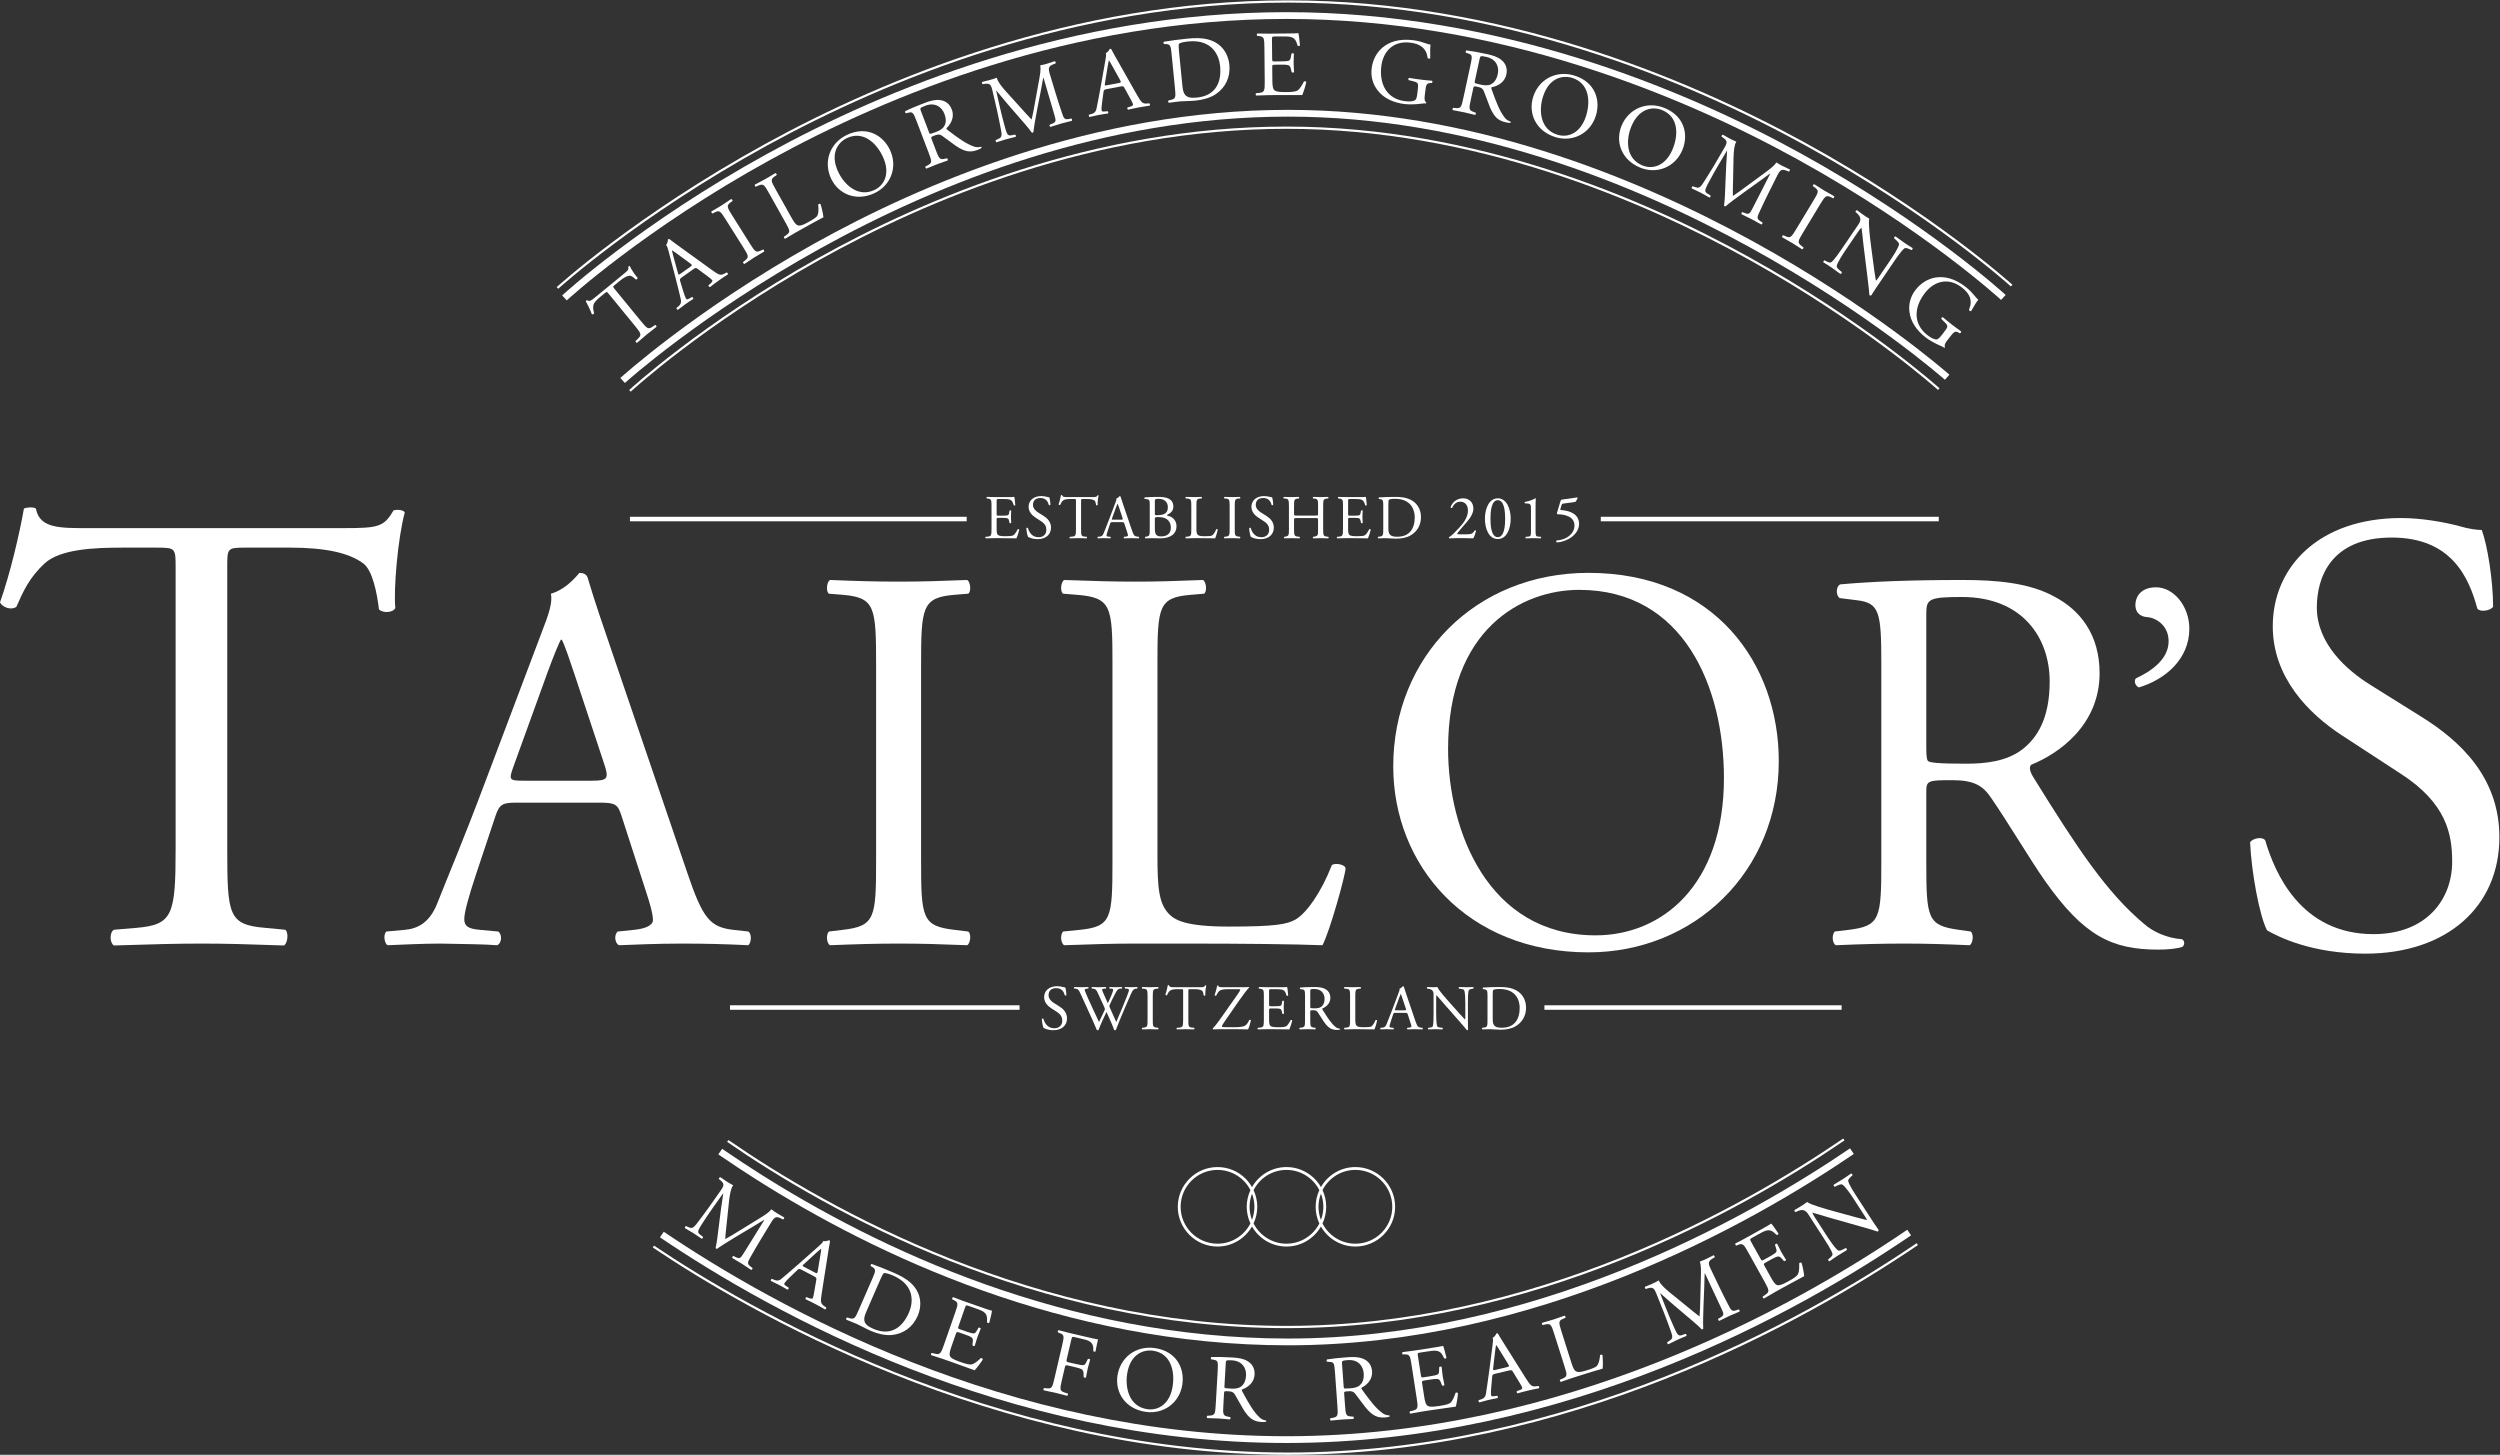 <svg xmlns:dc="http://purl.org/dc/elements/1.1/" xmlns:cc="http://creativecommons.org/ns#" xmlns:rdf="http://www.w3.org/1999/02/22-rdf-syntax-ns#" xmlns:svg="http://www.w3.org/2000/svg" xmlns="http://www.w3.org/2000/svg" viewBox="0 0 739.28 430.2" height="430.2" width="739.28" xml:space="preserve" id="svg2"><rect x="0" y="0" width="739.28" height="430.2" fill="#333333" stroke="none"/><defs id="defs6"></defs><g transform="matrix(1.333,0,0,-1.333,0,430.2)" id="g10"><g transform="scale(0.1)" id="g12"><path id="path14" style="fill:#ffffff;fill-opacity:1;fill-rule:nonzero;stroke:none" d="m 504.133,1343.54 c 0,-146.63 2.793,-167.58 83.789,-174.56 l 44.683,-4.19 c 8.379,-5.58 5.586,-30.72 -2.792,-34.91 -79.598,2.79 -127.079,4.19 -182.938,4.19 -55.859,0 -104.734,-1.4 -194.109,-4.19 -8.379,4.19 -11.172,27.93 0,34.91 l 50.269,4.19 c 79.602,6.98 86.582,27.93 86.582,174.56 v 624.22 c 0,43.3 0,44.69 -41.89,44.69 h -76.809 c -60.051,0 -136.855,-2.79 -171.766,-34.91 C 65.637,1946.82 51.668,1916.09 36.309,1881.18 25.137,1872.8 5.586,1879.79 0,1890.96 c 22.344,62.84 43.289,152.21 53.066,208.07 4.191,2.8 22.344,4.19 26.531,0 8.379,-44.68 54.465,-43.29 118.703,-43.29 h 565.578 c 75.406,0 87.976,2.8 108.926,39.1 6.98,2.8 22.34,1.4 25.133,-4.18 -15.36,-57.26 -25.133,-170.38 -20.946,-212.27 -5.586,-11.17 -29.324,-11.17 -36.308,-2.79 -4.192,34.91 -13.965,86.58 -34.914,101.94 -32.118,23.74 -85.184,34.91 -161.993,34.91 h -99.148 c -41.895,0 -40.496,-1.39 -40.496,-47.48 v -621.43"></path><path id="path16" style="fill:#ffffff;fill-opacity:1;fill-rule:nonzero;stroke:none" d="m 1138.24,1524.59 c -9.73,-27.99 -8.51,-29.2 25.55,-29.2 h 149.64 c 35.28,0 37.71,4.86 26.77,37.72 l -65.71,198.3 c -9.72,29.2 -20.67,62.04 -27.98,76.64 h -2.43 c -3.65,-6.09 -15.82,-35.28 -29.2,-71.78 z m 240.88,-108.28 c -8.51,26.77 -13.38,30.42 -49.88,30.42 h -183.7 c -30.41,0 -37.72,-3.65 -46.23,-29.2 l -42.58,-127.74 c -18.25,-54.75 -26.77,-87.6 -26.77,-100.98 0,-14.6 6.08,-21.89 35.28,-24.33 l 40.15,-3.64 c 8.52,-6.09 8.52,-25.55 -2.43,-30.42 -31.63,2.43 -69.35,2.43 -126.522,3.65 -40.149,0 -83.95,-2.43 -116.797,-3.65 -7.297,4.87 -9.731,24.33 -2.434,30.42 l 40.148,3.64 c 29.2,2.44 55.965,15.82 72.997,59.62 21.894,55.95 55.958,135.04 107.058,271.29 l 124.09,328.48 c 17.04,43.8 24.33,66.91 20.68,86.38 29.2,8.51 49.88,30.41 63.27,46.23 7.29,0 15.81,-2.44 18.24,-10.95 15.82,-53.54 35.28,-109.49 53.54,-163.03 l 166.67,-489.06 c 35.28,-104.63 51.09,-122.88 103.4,-128.96 l 32.86,-3.64 c 8.51,-6.09 6.07,-25.55 0,-30.42 -49.89,2.43 -92.46,3.65 -147.21,3.65 -58.4,0 -104.63,-2.43 -139.91,-3.65 -9.73,4.87 -10.95,24.33 -2.43,30.42 l 35.28,3.64 c 25.55,2.44 42.58,9.73 42.58,21.9 0,13.38 -6.09,35.29 -15.82,64.48 l -53.53,165.45"></path><path id="path18" style="fill:#ffffff;fill-opacity:1;fill-rule:nonzero;stroke:none" d="m 1943.56,1752.09 c 0,128.96 -2.43,149.64 -74.2,155.72 l -30.41,2.44 c -7.31,4.86 -4.88,26.76 2.43,30.41 60.83,-2.44 102.18,-3.65 153.29,-3.65 48.66,0 90.02,1.21 150.85,3.65 7.3,-3.65 9.73,-25.55 2.43,-30.41 l -30.41,-2.44 c -71.78,-6.08 -74.21,-26.76 -74.21,-155.72 v -433.1 c 0,-128.95 2.43,-145.99 74.21,-154.51 l 30.41,-3.64 c 7.3,-4.88 4.87,-26.77 -2.43,-30.42 -60.83,2.43 -102.19,3.65 -150.85,3.65 -51.11,0 -92.46,-1.22 -153.29,-3.65 -7.31,3.65 -9.74,23.11 -2.43,30.42 l 30.41,3.64 c 71.77,8.52 74.2,25.56 74.2,154.51 v 433.1"></path><path id="path20" style="fill:#ffffff;fill-opacity:1;fill-rule:nonzero;stroke:none" d="m 2467.9,1754.52 c 0,127.75 -2.43,147.21 -79.08,153.29 l -30.41,2.44 c -7.31,4.86 -4.87,26.76 2.43,30.41 68.12,-2.44 109.49,-3.65 158.15,-3.65 47.46,0 88.81,1.21 149.64,3.65 7.31,-3.65 9.74,-25.55 2.43,-30.41 l -29.19,-2.44 c -71.78,-6.08 -74.21,-25.54 -74.21,-153.29 v -423.36 c 0,-76.65 3.65,-108.28 25.54,-131.4 13.39,-13.38 36.51,-27.98 132.61,-27.98 103.41,0 128.97,4.87 148.43,15.81 24.33,14.6 55.97,58.4 80.29,120.45 7.31,6.09 30.42,1.21 30.42,-7.3 0,-13.38 -34.06,-137.47 -51.1,-170.32 -62.04,2.43 -177.62,3.65 -302.93,3.65 h -111.93 c -51.09,0 -90.03,-1.22 -158.15,-3.65 -7.3,3.65 -9.74,23.11 -2.43,30.42 l 36.49,3.64 c 70.57,7.3 73,24.33 73,152.08 v 437.96"></path><path id="path22" style="fill:#ffffff;fill-opacity:1;fill-rule:nonzero;stroke:none" d="m 3824.37,1501.48 c 0,200.73 -88.81,417.28 -321.18,417.28 -126.53,0 -290.77,-86.38 -290.77,-352.81 0,-180.05 87.6,-413.63 327.27,-413.63 145.98,0 284.68,109.49 284.68,349.16 z m -733.6,25.54 c 0,243.31 182.48,429.46 433.1,429.46 281.03,0 422.16,-203.18 422.16,-417.29 0,-245.75 -187.36,-424.58 -422.16,-424.58 -270.08,0 -433.1,193.43 -433.1,412.41"></path><path id="path24" style="fill:#ffffff;fill-opacity:1;fill-rule:nonzero;stroke:none" d="m 4273.25,1579.34 c 0,-21.91 0,-35.29 3.65,-40.15 3.66,-3.65 21.91,-6.08 83.95,-6.08 43.8,0 90.03,4.86 125.31,31.63 32.84,25.54 60.82,68.12 60.82,150.85 0,96.11 -59.61,187.35 -194.65,187.35 -75.43,0 -79.08,-4.86 -79.08,-38.93 z m -99.75,173.96 c 0,115.58 -3.66,136.26 -53.53,142.35 l -38.93,4.86 c -8.52,6.08 -8.52,25.55 1.22,30.42 68.12,6.08 152.07,9.73 271.29,9.73 75.42,0 147.21,-6.09 203.17,-36.5 58.4,-30.42 100.98,-85.16 100.98,-170.32 0,-115.58 -91.24,-178.84 -152.07,-203.17 -6.09,-7.3 0,-19.47 6.08,-29.19 97.32,-156.94 161.81,-254.27 244.53,-323.61 20.68,-18.25 51.09,-31.63 83.95,-34.07 6.08,-2.44 7.29,-12.16 1.21,-17.03 -10.95,-3.65 -30.41,-6.08 -53.53,-6.08 -103.41,0 -165.46,30.41 -251.83,153.28 -31.64,45.02 -81.51,128.96 -119.22,183.71 -18.26,26.76 -37.72,38.92 -86.38,38.92 -54.75,0 -57.19,-1.21 -57.19,-26.76 v -153.28 c 0,-127.75 2.44,-142.35 73,-152.08 l 25.55,-3.64 c 7.3,-6.09 4.87,-26.77 -2.43,-30.42 -54.75,2.43 -96.12,3.65 -144.78,3.65 -51.09,0 -94.89,-1.22 -152.07,-3.65 -7.3,3.65 -9.74,21.9 -2.43,30.42 l 30.41,3.64 c 70.56,8.52 73,24.33 73,152.08 v 436.74"></path><path id="path26" style="fill:#ffffff;fill-opacity:1;fill-rule:nonzero;stroke:none" d="m 4856.8,1832.48 c 0,-66.08 -51.71,-112.05 -112.04,-130.24 -7.67,3.83 -11.5,13.41 -6.71,20.11 35.44,16.28 72.78,43.09 72.78,82.36 0,36.38 -29.69,52.66 -47.88,53.62 -13.41,0.96 -25.86,8.62 -25.86,26.82 0,14.36 8.62,39.27 45.97,39.27 39.26,0 73.74,-42.14 73.74,-91.94"></path><path id="path28" style="fill:#ffffff;fill-opacity:1;fill-rule:nonzero;stroke:none" d="m 5247.18,1111.72 c -117.31,0 -191.32,36.31 -217.85,51.67 -16.76,30.73 -34.92,129.88 -37.71,195.51 6.98,9.78 27.93,12.57 33.52,4.19 20.94,-71.22 78.2,-208.07 240.19,-208.07 117.31,0 174.56,76.8 174.56,160.59 0,61.44 -12.57,129.87 -114.51,195.5 l -132.67,86.59 c -69.82,46.08 -150.82,125.68 -150.82,240.19 0,132.67 103.34,240.2 284.89,240.2 43.29,0 93.56,-8.38 129.87,-18.16 18.15,-5.58 37.71,-8.38 48.88,-8.38 12.57,-33.51 25.13,-111.72 25.13,-170.37 -5.58,-8.38 -27.93,-12.57 -34.91,-4.19 -18.15,67.03 -55.86,157.81 -189.92,157.81 -136.86,0 -166.18,-90.78 -166.18,-155.01 0,-81 67.03,-139.65 118.7,-171.77 l 111.72,-69.83 c 87.98,-54.46 174.56,-135.45 174.56,-268.12 0,-153.61 -115.91,-258.35 -297.45,-258.35"></path><path id="path30" style="fill:#ffffff;fill-opacity:1;fill-rule:nonzero;stroke:none" d="m 1421.94,2514.84 c 13.74,-16.76 16.03,-18.9 25.95,-12.11 l 5.51,3.72 c 1.47,0.14 3.51,-3 2.95,-4.26 -9.37,-7.14 -14.93,-11.44 -21.32,-16.67 -6.4,-5.23 -11.86,-9.98 -21.82,-18.68 -1.34,-0.3 -3.89,2.14 -3.27,3.99 l 5.36,5.2 c 8.45,8.26 7.29,11.31 -6.46,28.08 l -58.53,71.42 c -4.05,4.95 -4.19,5.11 -8.97,1.18 l -8.79,-7.2 c -6.88,-5.63 -15.39,-13.15 -16.38,-20.1 -0.96,-6.66 0.33,-11.48 1.85,-16.91 -0.5,-2.01 -3.39,-3.05 -5.07,-2.29 -3.34,9.28 -9.33,21.47 -13.44,28.79 0.22,0.71 2.16,2.56 3.04,2.48 5.15,-4.33 10.28,0.15 17.64,6.18 l 64.69,53.02 c 8.64,7.07 9.81,8.57 8.8,14.68 0.54,0.98 2.42,2.26 3.27,1.88 3.61,-7.99 13.1,-21.85 17.5,-26.24 0.41,-1.81 -2.3,-4.04 -3.89,-3.73 -3.75,3.6 -9.71,8.59 -13.55,8.39 -5.9,-0.3 -13.02,-3.99 -21.8,-11.2 l -11.35,-9.29 c -4.79,-3.93 -4.5,-3.96 -0.18,-9.23 l 58.26,-71.1"></path><path id="path32" style="fill:#ffffff;fill-opacity:1;fill-rule:nonzero;stroke:none" d="m 1503.88,2622.04 c 1.4,-4.82 1.69,-4.87 6.4,-1.53 l 20.73,14.7 c 4.88,3.46 4.74,4.37 0,7.85 l -28.58,21 c -4.21,3.09 -8.95,6.57 -11.39,7.87 l -0.35,-0.24 c 0.1,-1.2 1.28,-6.44 3.01,-12.81 z m 43.99,8.66 c -3.81,2.87 -4.84,2.91 -9.89,-0.68 l -25.44,-18.04 c -4.21,-2.98 -4.86,-4.21 -3.54,-8.58 l 6.65,-21.88 c 2.86,-9.36 4.9,-14.75 6.22,-16.61 1.43,-2.02 2.98,-2.43 7.27,0.1 l 5.92,3.44 c 1.78,0 3.68,-2.7 2.65,-4.45 -4.62,-2.77 -9.85,-6.47 -17.89,-11.92 -5.55,-3.94 -11.38,-8.58 -15.81,-11.97 -1.48,-0.05 -3.74,2.41 -3.32,3.96 l 5.2,4.46 c 3.81,3.2 6.2,7.68 4.26,15.42 -2.47,9.9 -5.52,24.19 -11.83,48.08 l -15.07,57.67 c -1.94,7.73 -3.2,11.65 -5.62,13.99 3.21,4.04 3.92,9.11 4.22,12.61 1.01,0.72 2.43,1.22 3.6,0.28 7.45,-5.86 15.64,-11.7 23.43,-17.32 l 71.1,-51.35 c 15.16,-11.02 19.14,-11.99 26.98,-7.7 l 4.92,2.72 c 1.77,-0.01 3.34,-2.94 2.97,-4.21 -7.14,-4.56 -13.15,-8.57 -20.74,-13.95 -8.08,-5.73 -14.25,-10.62 -19.01,-14.25 -1.82,-0.27 -3.9,2.29 -3.32,3.97 l 4.53,3.98 c 3.29,2.84 4.94,5.53 3.74,7.21 -1.31,1.85 -4.31,4.29 -8.53,7.38 l -23.65,17.64"></path><path id="path34" style="fill:#ffffff;fill-opacity:1;fill-rule:nonzero;stroke:none" d="m 1609.96,2740.36 c -11.66,18.54 -13.88,21.29 -24.75,15.68 l -4.58,-2.41 c -1.5,0.04 -3.13,3.41 -2.41,4.57 8.97,5.14 15.02,8.71 22.37,13.32 6.99,4.41 12.83,8.32 21.35,14.21 1.38,0.14 3.7,-2.79 3.1,-4.15 l -4.15,-3.1 c -9.77,-7.37 -8.25,-10.56 3.42,-29.09 l 39.16,-62.25 c 11.66,-18.55 13.55,-20.77 24.64,-15.5 l 4.7,2.23 c 1.49,-0.04 3.12,-3.41 2.4,-4.6 -8.96,-5.15 -15.01,-8.71 -22.02,-13.12 -7.34,-4.61 -13.17,-8.53 -21.7,-14.38 -1.37,-0.14 -3.48,2.44 -3.1,4.15 l 4.04,3.27 c 9.55,7.72 8.36,10.39 -3.3,28.93 l -39.17,62.24"></path><path id="path36" style="fill:#ffffff;fill-opacity:1;fill-rule:nonzero;stroke:none" d="m 1705.86,2799.02 c -10.61,18.93 -12.58,21.61 -24.43,16.15 l -4.71,-2.17 c -1.49,0.12 -2.95,3.56 -2.17,4.71 10.29,5.3 16.52,8.56 23.73,12.59 7.03,3.95 13.06,7.56 21.87,12.96 1.37,0.07 3.55,-2.97 2.88,-4.3 l -4.12,-2.79 c -10.13,-6.85 -8.88,-9.94 1.73,-28.87 l 35.15,-62.7 c 6.37,-11.36 9.53,-15.74 14.7,-17.34 3.09,-0.87 7.72,-1.12 21.96,6.86 15.32,8.59 18.7,11.43 20.68,14.67 2.39,4.18 3.43,13.29 1.89,24.5 0.58,1.51 4.4,2.71 5.11,1.45 1.11,-1.99 6.36,-23.2 6.57,-29.47 -9.39,-4.79 -26.61,-14.22 -45.18,-24.61 l -16.57,-9.3 c -7.57,-4.24 -13.23,-7.65 -23.12,-13.67 -1.39,-0.06 -3.36,2.61 -2.89,4.3 l 5.1,3.58 c 9.85,6.93 8.79,9.66 -1.81,28.58 l -36.37,64.87"></path><path id="path38" style="fill:#ffffff;fill-opacity:1;fill-rule:nonzero;stroke:none" d="m 1958.29,2880.18 c -14.58,30.82 -43.93,57.61 -79.61,40.74 -19.42,-9.19 -38.36,-34.38 -19.01,-75.28 13.07,-27.64 43.48,-57.14 80.27,-39.74 22.41,10.6 35.75,37.49 18.35,74.28 z m -114.47,-49.35 c -17.68,37.35 -3.18,79.18 35.3,97.37 43.15,20.41 79.56,-0.52 95.11,-33.4 17.85,-37.73 2.07,-78.78 -33.98,-95.84 -41.46,-19.61 -80.53,-1.75 -96.43,31.87"></path><path id="path40" style="fill:#ffffff;fill-opacity:1;fill-rule:nonzero;stroke:none" d="m 2059.85,2936.64 c 1.33,-3.48 2.13,-5.59 3.01,-6.15 0.8,-0.36 3.84,0.36 13.68,4.11 6.96,2.65 14,6.21 17.97,12.6 3.67,6.03 5.54,14.48 0.54,27.6 -5.81,15.26 -20.78,26.13 -42.21,17.97 -11.97,-4.57 -12.25,-5.56 -10.19,-10.96 z m -26.34,21.57 c -6.99,18.33 -8.81,21.4 -17.1,19.35 l -6.47,-1.58 c -1.72,0.45 -2.9,3.53 -1.65,4.9 10.45,5.08 23.55,10.73 42.46,17.94 11.96,4.56 23.72,7.94 34.45,6.49 11.1,-1.29 21.16,-7.41 26.31,-20.92 6.99,-18.34 -3.67,-33.89 -11.84,-41.42 -0.53,-1.53 1.17,-3.09 2.72,-4.27 24.93,-19.01 41.05,-30.56 58.36,-36.56 4.39,-1.64 10.02,-1.93 15.38,-0.33 1.12,-0.02 1.9,-1.49 1.22,-2.63 -1.51,-1.24 -4.45,-2.8 -8.12,-4.2 -16.41,-6.25 -28.09,-5.18 -49.22,9.09 -7.74,5.24 -20.73,15.54 -30.02,21.95 -4.52,3.14 -8.34,3.89 -16.06,0.95 -8.69,-3.31 -9,-3.65 -7.46,-7.7 l 9.27,-24.33 c 7.73,-20.26 9,-22.43 20.77,-19.71 l 4.28,0.96 c 1.52,-0.51 2.39,-3.94 1.46,-4.97 -8.84,-2.92 -15.47,-5.22 -23.2,-8.17 -8.1,-3.09 -14.98,-5.93 -23.9,-9.77 -1.38,0.14 -2.87,2.88 -2.23,4.68 l 4.61,2.41 c 10.67,5.62 10.11,8.27 2.38,28.55 l -26.4,69.29"></path><path id="path42" style="fill:#ffffff;fill-opacity:1;fill-rule:nonzero;stroke:none" d="m 2266.77,2985.66 c 7.23,-8.03 14.21,-15.92 21.46,-23.3 l 0.4,0.1 c 2.71,10.87 4.73,22.62 6.81,34.16 l 7.86,43.27 c 3.79,20.63 6.44,33.2 4.23,42.41 6.92,1.33 11.09,2.52 15.07,3.66 4.97,1.42 11.46,3.49 17.51,5.66 1.42,-0.46 2.38,-3.83 1.62,-4.91 l -4.06,-1.58 c -12.18,-4.77 -12.7,-8.99 -8.53,-22.84 6.4,-20.95 17.07,-57.64 26.81,-85.79 3.43,-9.77 4.75,-15.19 14.31,-13.32 l 6.54,1.21 c 1.53,-0.85 2.17,-3.89 1.01,-5.08 -8.26,-1.93 -16.46,-4.04 -23.61,-6.09 -6.95,-1.98 -15.84,-4.72 -23.87,-7.44 -1.68,0.6 -2.66,3.32 -1.81,4.86 l 5.59,2.23 c 9.45,3.76 8.55,6.95 4.92,19.66 l -24.2,82.68 -0.4,-0.12 c -0.77,-2.58 -3.79,-20.63 -5.55,-29.5 l -7.78,-39.81 c -3.95,-20.03 -7.57,-41.25 -8.54,-51.41 -0.24,-0.71 -0.97,-1.14 -1.77,-1.36 -0.39,-0.12 -1.44,-0.2 -2.01,0.28 -6.38,9.57 -21.47,26.32 -28.81,34.76 l -28.8,33.24 c -6.78,7.96 -13.89,17.1 -20.87,24.99 l -0.4,-0.12 c 2.72,-12.53 5.41,-24.23 8.1,-35.93 2.85,-12.28 7.1,-30.19 11.91,-47.07 4.19,-14.71 6.28,-17.54 14.2,-15.93 l 7.73,1.55 c 1.72,-0.79 2.43,-4.03 1.21,-5.02 -6.87,-1.53 -14.67,-3.55 -22.22,-5.69 -6.36,-1.81 -13.46,-4.05 -20.1,-6.37 -1.47,0.66 -2.72,3.51 -1.81,4.85 l 4.21,1.84 c 7.99,3.57 10.43,5.56 7.66,19.81 -2.54,13.45 -4.66,24.65 -9.07,44.66 -3.7,16.78 -7.73,33.89 -10.44,44.93 -3.16,12.63 -5.61,15.16 -18.17,13.3 l -3.31,-0.51 c -1.32,0.9 -1.98,3.94 -0.61,5.16 6.07,1.3 10.9,2.46 15.86,3.88 4.57,1.3 9.94,2.82 16.33,5.32 1.4,-7.98 9.88,-18.87 19.66,-29.84 l 35.73,-39.44"></path><path id="path44" style="fill:#ffffff;fill-opacity:1;fill-rule:nonzero;stroke:none" d="m 2451.15,3042.32 c -0.74,-4.96 -0.5,-5.13 5.19,-4.06 l 24.96,4.71 c 5.88,1.11 6.13,2 3.27,7.14 l -17.2,31.02 c -2.54,4.55 -5.4,9.69 -7.08,11.9 l -0.41,-0.08 c -0.41,-1.13 -1.52,-6.39 -2.6,-12.9 z m 43.6,-10.47 c -2.27,4.2 -3.2,4.65 -9.28,3.5 l -30.65,-5.78 c -5.07,-0.96 -6.18,-1.8 -6.79,-6.33 l -3.08,-22.64 c -1.33,-9.71 -1.71,-15.46 -1.29,-17.69 0.46,-2.44 1.71,-3.46 6.65,-2.95 l 6.82,0.66 c 1.61,-0.74 2.22,-4 0.55,-5.15 -5.36,-0.59 -11.64,-1.78 -21.22,-3.38 -6.7,-1.26 -13.93,-3.05 -19.37,-4.29 -1.37,0.59 -2.39,3.75 -1.37,5 l 6.58,1.88 c 4.8,1.32 8.84,4.39 10.31,12.23 1.89,10.04 5.09,24.29 9.31,48.64 l 10.37,58.7 c 1.46,7.84 1.95,11.92 0.73,15.06 4.6,2.33 7.36,6.64 9.09,9.69 1.22,0.24 2.71,0.1 3.39,-1.25 4.32,-8.42 9.33,-17.14 14.06,-25.5 l 43.2,-76.34 c 9.18,-16.34 12.4,-18.89 21.31,-18.25 l 5.6,0.42 c 1.61,-0.74 1.81,-4.06 0.96,-5.07 -8.4,-1.16 -15.54,-2.31 -24.67,-4.03 -9.75,-1.84 -17.39,-3.69 -23.23,-5.02 -1.77,0.51 -2.59,3.73 -1.36,5 l 5.77,1.72 c 4.18,1.21 6.8,2.97 6.41,5 -0.42,2.23 -2.12,5.69 -4.66,10.26 l -14.14,25.91"></path><path id="path46" style="fill:#ffffff;fill-opacity:1;fill-rule:nonzero;stroke:none" d="m 2622.84,3038.8 c 1.08,-10.9 2.35,-17.41 6.33,-22 5.15,-5.93 13.16,-7.21 26.1,-5.93 39.89,3.93 55.19,31.81 51.41,70.03 -2.23,22.61 -16.89,59.76 -70.75,54.45 -12.12,-1.2 -18.54,-3.49 -20.06,-4.89 -1.52,-1.4 -1.43,-6.57 -0.52,-15.82 z m -24.1,71.71 c -1.42,14.38 -2.87,18.6 -11.62,18.98 l -4.59,0.17 c -1.74,0.87 -2.28,4.13 -0.3,5.16 17.37,2.75 33.96,5.02 51.43,6.73 17.26,1.71 31.97,1.92 45.82,-1.69 28.74,-7.34 45.03,-29.39 47.72,-56.52 2.58,-26.1 -7.76,-49.75 -29.92,-64.79 -12.65,-8.52 -29.24,-12.85 -45.07,-14.42 -13.16,-1.3 -26.48,-0.95 -33.67,-1.67 -8.63,-0.85 -16.01,-1.78 -25.63,-3.14 -1.29,0.48 -2.03,3.74 -0.92,5.09 l 4.67,1.08 c 11.76,2.82 11.92,5.33 9.8,26.91 l -7.72,78.11"></path><path id="path48" style="fill:#ffffff;fill-opacity:1;fill-rule:nonzero;stroke:none" d="m 2804.96,3121.52 c -0.2,21.49 -0.65,24.59 -12.85,25.91 l -3.31,0.38 c -1.25,0.82 -0.87,4.55 0.36,5.17 8.89,-0.32 15.91,-0.46 24.38,-0.38 l 38.84,0.37 c 13.23,0.13 25.41,0.24 27.89,0.89 1.27,-3.5 2.66,-18.37 3.57,-27.45 -0.81,-1.24 -4.11,-1.69 -5.16,-0.46 -3.19,9.68 -5.13,16.89 -15.89,19.47 -4.35,1 -10.96,1.14 -20.06,1.06 l -14.87,-0.15 c -6.2,-0.06 -6.19,-0.47 -6.12,-8.32 l 0.4,-41.33 c 0.06,-5.78 0.67,-5.77 6.87,-5.71 l 11.99,0.12 c 8.68,0.07 15.07,0.55 17.54,1.4 2.48,0.85 3.91,2.1 4.9,7.28 l 1.57,8.48 c 1.02,1.25 4.53,1.29 5.37,-0.14 0.05,-4.97 -0.7,-13.03 -0.62,-20.88 0.06,-7.43 0.96,-15.28 1.01,-19.84 -0.81,-1.44 -4.32,-1.48 -5.37,-0.25 l -1.93,8.04 c -0.87,3.71 -2.35,6.79 -6.49,7.79 -2.9,0.8 -7.86,0.96 -15.92,0.88 l -11.98,-0.12 c -6.2,-0.06 -6.81,-0.27 -6.77,-5.64 l 0.29,-29.13 c 0.11,-10.95 0.79,-17.97 4.13,-21.45 2.5,-2.45 6.86,-4.69 25.05,-4.51 15.91,0.16 21.88,1.04 26.41,3.35 3.69,2.1 9.2,9.38 14.48,20.19 1.43,1.04 4.33,0.44 5.17,-1.4 -1.38,-7.25 -6.38,-23.21 -9.01,-28.81 -18.61,0.23 -36.99,0.26 -55.38,0.09 l -18.6,-0.18 c -8.88,-0.09 -15.9,-0.36 -28.09,-0.89 -1.24,0.61 -1.69,3.91 -0.46,5.16 l 6.81,0.68 c 11.76,1.15 12.77,4.26 12.56,25.95 l -0.71,74.38"></path><path id="path50" style="fill:#ffffff;fill-opacity:1;fill-rule:nonzero;stroke:none" d="m 3160.67,3015.49 c -1.01,-8.2 -0.4,-13.27 3.11,-15.17 0.55,-0.69 0.39,-1.92 -0.51,-2.43 -2.46,0.31 -6.25,-0.06 -10.27,-0.59 -11.21,-1.53 -26.28,-2.15 -37.35,-0.78 -24.38,3.04 -45.87,12.58 -59.66,30.52 -10.78,13.83 -15.32,30.83 -13.08,48.87 2.17,17.42 10.1,34.32 24.49,46.27 15.51,12.64 36.99,19.75 67.94,15.9 11.68,-1.45 22.26,-5.05 25.65,-6.31 3.79,-1.3 9.96,-3.53 12.47,-3.42 -0.84,-6.77 -0.94,-17.58 -0.62,-30.1 -0.82,-1.56 -4.53,-1.3 -5.61,0.07 -2.98,22.85 -17.49,31.73 -38.39,34.33 -39.76,4.94 -60.7,-21.17 -64.51,-51.92 -4.9,-39.34 11.54,-72.81 52.73,-77.93 12.71,-1.58 20.63,0.14 23.31,3.34 1.2,1.31 2.69,4.88 3.5,11.43 l 1.02,8.2 c 2.14,17.22 1.68,18.52 -10.85,21.53 l -8.88,2.15 c -1.55,1.03 -0.88,4.69 0.63,5.11 5.89,-1.14 17.14,-2.75 29.23,-4.26 7.99,-0.99 14.98,-1.65 21.8,-2.07 1.32,-1 1.15,-4.1 -0.43,-5.15 h -3.33 c -8.74,0.05 -9.66,-5.67 -10.96,-16.12 l -1.43,-11.47"></path><path id="path52" style="fill:#ffffff;fill-opacity:1;fill-rule:nonzero;stroke:none" d="m 3272.37,3050.25 c -0.79,-3.63 -1.27,-5.84 -0.84,-6.78 0.48,-0.74 3.42,-1.8 13.71,-4.02 7.27,-1.58 15.12,-2.43 21.94,0.75 6.36,3.06 12.53,9.13 15.5,22.85 3.44,15.95 -3.17,33.23 -25.58,38.08 -12.52,2.7 -13.3,2.03 -14.52,-3.63 z m -10.31,32.46 c 4.14,19.18 4.28,22.74 -3.78,25.53 l -6.29,2.21 c -1.19,1.32 -0.5,4.54 1.3,5 11.52,-1.43 25.58,-3.84 45.36,-8.11 12.52,-2.71 24.21,-6.29 32.4,-13.34 8.61,-7.15 13.71,-17.76 10.65,-31.89 -4.14,-19.18 -21.55,-26.41 -32.52,-28.26 -1.27,-1 -0.69,-3.23 -0.04,-5.06 10.53,-29.54 17.74,-48 28.98,-62.47 2.77,-3.77 7.34,-7.09 12.7,-8.67 0.92,-0.62 0.77,-2.28 -0.41,-2.86 -1.94,-0.22 -5.26,0.07 -9.1,0.91 -17.16,3.71 -26.37,10.97 -36.29,34.47 -3.63,8.6 -8.9,24.31 -13.19,34.75 -2.07,5.1 -4.87,7.81 -12.94,9.56 -9.09,1.97 -9.53,1.85 -10.45,-2.39 l -5.5,-25.44 c -4.58,-21.19 -4.7,-23.7 6.66,-27.85 l 4.11,-1.52 c 1,-1.27 -0.16,-4.61 -1.49,-4.96 -9.01,2.37 -15.82,4.06 -23.9,5.8 -8.48,1.83 -15.79,3.2 -25.36,4.85 -1.08,0.87 -0.83,3.98 0.68,5.14 l 5.18,-0.49 c 12.02,-1.12 12.99,1.42 17.57,22.61 l 15.67,72.48"></path><path id="path54" style="fill:#ffffff;fill-opacity:1;fill-rule:nonzero;stroke:none" d="m 3518.73,2970.84 c 10.02,32.58 6.42,72.16 -31.3,83.76 -20.53,6.32 -51.49,0.5 -64.79,-42.74 -9,-29.23 -6.44,-71.51 32.46,-83.47 23.69,-7.3 51.67,3.56 63.63,42.45 z m -117.78,40.77 c 12.14,39.48 51.05,60.59 91.73,48.08 45.6,-14.03 58.36,-54.05 47.68,-88.8 -12.27,-39.88 -51.6,-59.56 -89.72,-47.83 -43.82,13.48 -60.63,53.01 -49.69,88.55"></path><path id="path56" style="fill:#ffffff;fill-opacity:1;fill-rule:nonzero;stroke:none" d="m 3710.72,2896.76 c 12.97,31.52 13.01,71.27 -23.47,86.28 -19.88,8.17 -51.24,5.21 -68.45,-36.62 -11.63,-28.28 -12.97,-70.62 24.67,-86.1 22.93,-9.43 51.77,-1.19 67.25,36.44 z m -113.54,51.4 c 15.71,38.21 56.39,55.65 95.75,39.46 44.13,-18.15 53.16,-59.17 39.34,-92.8 -15.88,-38.58 -56.85,-54.57 -93.73,-39.4 -42.41,17.45 -55.5,58.35 -41.36,92.74"></path><path id="path58" style="fill:#ffffff;fill-opacity:1;fill-rule:nonzero;stroke:none" d="m 3844.55,2824.66 c -0.26,-10.81 -0.6,-21.33 -0.4,-31.68 l 0.37,-0.19 c 9.43,6.04 18.96,13.19 28.39,20.16 l 35.41,26.05 c 16.91,12.39 27.47,19.71 32.21,27.97 5.94,-3.79 9.79,-5.79 13.46,-7.69 4.58,-2.39 10.73,-5.34 16.6,-7.95 0.72,-1.3 -0.9,-4.42 -2.2,-4.68 l -4.03,1.64 c -12.12,4.89 -15.4,2.18 -21.88,-10.75 -9.73,-19.61 -27.16,-53.61 -39.4,-80.76 -4.21,-9.44 -6.97,-14.3 1.27,-19.51 l 5.57,-3.6 c 0.53,-1.67 -1.08,-4.32 -2.74,-4.39 -7.33,4.27 -14.75,8.36 -21.35,11.79 -6.41,3.34 -14.76,7.44 -22.45,10.97 -0.81,1.59 0.34,4.24 2.01,4.77 l 5.6,-2.21 c 9.46,-3.75 10.98,-0.82 17.08,10.91 l 39.15,76.71 -0.37,0.18 c -2.33,-1.35 -16.91,-12.39 -24.29,-17.63 l -32.97,-23.6 c -16.63,-11.83 -33.83,-24.78 -41.5,-31.49 -0.66,-0.36 -1.48,-0.17 -2.22,0.21 -0.36,0.2 -1.18,0.85 -1.26,1.59 1.92,11.33 2.46,33.86 2.91,45.04 l 1.88,43.93 c 0.53,10.43 1.64,21.96 1.99,32.49 l -0.36,0.19 c -6.65,-10.98 -12.72,-21.33 -18.79,-31.67 -6.36,-10.89 -15.56,-26.82 -23.66,-42.4 -7.05,-13.56 -7.47,-17.07 -0.61,-21.33 l 6.68,-4.16 c 0.71,-1.77 -1,-4.61 -2.56,-4.5 -6.05,3.61 -13.1,7.5 -20.06,11.13 -5.86,3.04 -12.56,6.28 -18.97,9.16 -0.63,1.49 0.44,4.43 2.01,4.77 l 4.31,-1.54 c 8.28,-2.9 11.41,-3.14 19.17,9.12 7.39,11.52 13.54,21.12 24.07,38.7 8.82,14.73 17.64,29.92 23.25,39.82 6.36,11.35 6.33,14.86 -4.09,22.13 l -2.75,1.9 c -0.34,1.57 1.27,4.23 3.12,4.22 5.3,-3.23 9.61,-5.69 14.19,-8.08 4.22,-2.19 9.16,-4.76 15.5,-7.37 -4.45,-6.77 -5.78,-20.51 -6.19,-35.19 l -1.1,-53.18"></path><path id="path60" style="fill:#ffffff;fill-opacity:1;fill-rule:nonzero;stroke:none" d="m 4022.98,2782.34 c 11.33,18.73 12.78,21.96 2.89,29.14 l -4.21,3.02 c -0.63,1.35 1.64,4.33 3.02,4.19 8.63,-5.69 14.54,-9.5 21.96,-13.98 7.08,-4.28 13.19,-7.74 22.26,-12.7 0.74,-1.17 -0.83,-4.57 -2.32,-4.63 l -4.64,2.32 c -10.96,5.41 -13.13,2.62 -24.46,-16.13 l -38.03,-62.95 c -11.32,-18.75 -12.46,-21.44 -2.77,-28.98 l 4.1,-3.2 c 0.64,-1.35 -1.64,-4.32 -3.03,-4.21 -8.62,5.69 -14.53,9.5 -21.6,13.78 -7.43,4.48 -13.55,7.94 -22.61,12.92 -0.74,1.17 0.62,4.22 2.32,4.64 l 4.75,-2.14 c 11.18,-5.07 13.02,-2.8 24.35,15.95 l 38.02,62.96"></path><path id="path62" style="fill:#ffffff;fill-opacity:1;fill-rule:nonzero;stroke:none" d="m 4171.34,2602.54 c -3.5,-5.13 -17.33,-25.44 -19.84,-30.24 -1.04,-0.78 -2.64,-0.94 -4.53,0.34 -0.07,4.29 -0.94,13.65 -4.29,40.66 l -8.92,72.05 c -1.01,8.44 -3.09,30.35 -4.11,36.54 l -0.34,0.24 c -2.08,-1.58 -4.93,-5.4 -8.41,-10.52 l -25.35,-37.22 c -5.46,-8.03 -20.41,-30.34 -21,-37.44 -0.25,-2.57 2.47,-5.92 6.5,-9.18 l 4.95,-4.11 c 0.09,-2.07 -1.47,-4 -3.25,-4.04 -7.45,5.58 -13.31,9.81 -19.62,14.12 -7.18,4.89 -11.91,7.85 -18.11,11.58 -0.62,1.66 0.84,4.17 2.56,4.5 l 4.96,-2.62 c 4.28,-2.17 7.7,-3 9.84,-1.71 6.58,4.52 20.59,25.47 26.17,33.66 l 33.6,49.35 c 3.26,4.78 5.53,8.48 4.62,14.85 -0.76,4.03 -4.05,8.01 -7.8,11.31 l -2.67,2.31 c -0.32,1.73 1.41,4.29 3.25,4.04 6.83,-5.4 15.87,-11.56 18.95,-13.65 2.73,-1.87 5.75,-3.68 8.2,-4.83 -2.52,-11.03 2.28,-47.3 3.61,-57.45 l 3.9,-29.89 c 2.82,-21.17 4.68,-36.43 7.12,-50.09 l 0.34,-0.24 c 1.27,0.39 3.12,3.13 5.57,6.71 l 24.88,36.55 c 5.47,8.01 20.41,30.33 20.65,37.66 0.03,2.24 -2.01,5.12 -8.26,10.63 l -2.66,2.31 c -0.5,1.85 1.53,4.46 3.25,4.03 7.61,-5.69 13.31,-9.81 19.79,-14.23 7.35,-5 11.9,-7.86 17.94,-11.46 0.78,-1.77 -0.85,-4.17 -2.57,-4.5 l -2.62,1.29 c -6.05,2.87 -10.39,3.83 -12.01,2.93 -7.09,-4.17 -21.16,-25.58 -26.51,-33.43 l -27.78,-40.81"></path><path id="path64" style="fill:#ffffff;fill-opacity:1;fill-rule:nonzero;stroke:none" d="m 4319.84,2472.27 c -5.07,-6.52 -7.13,-11.2 -5.09,-14.62 0.1,-0.87 -0.66,-1.85 -1.69,-1.83 -1.96,1.52 -5.39,3.16 -9.12,4.76 -10.42,4.44 -23.68,11.63 -32.48,18.48 -19.39,15.11 -32.96,34.33 -35.61,56.81 -2.16,17.4 2.66,34.34 13.83,48.67 10.79,13.86 26.27,24.32 44.75,27.2 19.81,2.9 41.91,-2 66.51,-21.17 9.29,-7.24 16.53,-15.77 18.8,-18.58 2.58,-3.05 6.74,-8.13 8.95,-9.33 -4.19,-5.37 -9.8,-14.61 -15.96,-25.53 -1.5,-0.93 -4.57,1.19 -4.78,2.94 9.15,21.15 1.24,36.21 -15.38,49.16 -31.61,24.63 -62.99,12.93 -82.03,-11.52 -24.38,-31.28 -27.41,-68.46 5.35,-93.98 10.1,-7.87 17.78,-10.45 21.73,-9.07 1.71,0.51 4.8,2.8 8.86,8.02 l 5.08,6.52 c 10.67,13.68 10.94,15.05 1.72,24.05 l -6.53,6.41 c -0.79,1.66 1.65,4.47 3.17,4.08 4.47,-4.01 13.31,-11.15 22.92,-18.64 6.36,-4.95 12.03,-9.11 17.66,-12.98 0.63,-1.54 -1.11,-4.11 -3.01,-4.2 l -2.86,1.7 c -7.48,4.52 -11.19,0.09 -17.68,-8.22 l -7.11,-9.13"></path><path id="path66" style="fill:#ffffff;fill-opacity:1;fill-rule:nonzero;stroke:none" d="m 1386.31,2377.75 -10.12,11.07 c 1.62,1.49 165.66,150.49 428.89,297.42 243.02,135.65 622.87,297.36 1052.34,297.36 800.32,0 1460.53,-581.68 1467.11,-587.56 l -10,-11.18 c -6.53,5.84 -662.62,583.74 -1457.11,583.74 -815.74,0 -1464.65,-584.94 -1471.11,-590.85"></path><path id="path68" style="fill:#ffffff;fill-opacity:1;fill-rule:nonzero;stroke:none" d="m 1399.19,2358.41 -3.4,3.67 c 1.57,1.46 160.3,147.81 418.22,292.22 238.06,133.3 611.77,292.2 1040.18,292.2 417.27,0 788.86,-157.86 1027.12,-290.28 258.11,-143.45 419.73,-288.84 421.33,-290.29 l -3.36,-3.7 c -1.6,1.44 -162.87,146.5 -420.52,289.68 -237.72,132.11 -608.43,289.59 -1024.57,289.59 -427.33,0 -800.2,-158.55 -1037.73,-291.56 -257.41,-144.12 -415.7,-290.07 -417.27,-291.53"></path><path id="path70" style="fill:#ffffff;fill-opacity:1;fill-rule:nonzero;stroke:none" d="m 1257.29,2560.95 -10.2,11 c 1.69,1.57 172.78,159.01 454.97,314.25 260.47,143.29 671.76,314.11 1151.91,314.11 473.48,0 882,-170.55 1141.32,-313.62 280.93,-154.99 452.35,-312.17 454.05,-313.74 l -10.18,-11.02 c -1.69,1.56 -172.04,157.72 -451.49,311.84 -257.71,142.12 -663.58,311.54 -1133.7,311.54 -476.79,0 -885.43,-169.69 -1144.29,-312.04 -280.7,-154.36 -450.71,-310.76 -452.39,-312.32"></path><path id="path72" style="fill:#ffffff;fill-opacity:1;fill-rule:nonzero;stroke:none" d="m 1238.33,2586.68 -3.38,3.69 c 1.74,1.59 177.13,160.89 463.47,318.08 264.29,145.1 679.91,318.05 1159,318.05 472.41,0 884.17,-171.56 1146.41,-315.49 284.11,-155.92 458.84,-313.94 460.56,-315.52 l -3.35,-3.69 c -1.73,1.57 -176.12,159.25 -459.74,314.9 -261.7,143.61 -672.59,314.8 -1143.88,314.8 -478.04,0 -892.81,-172.62 -1156.6,-317.43 C 1415,2747.16 1240.06,2588.26 1238.33,2586.68"></path><path id="path74" style="fill:#ffffff;fill-opacity:1;fill-rule:nonzero;stroke:none" d="m 1611.83,510.441 c -1.17,-10.75 -2.39,-21.211 -3.05,-31.543 l 0.35,-0.218 c 9.9,5.242 20,11.57 29.98,17.718 l 37.46,23.024 c 17.89,10.937 29.03,17.348 34.44,25.199 5.6,-4.269 9.27,-6.59 12.77,-8.781 4.37,-2.762 10.24,-6.219 15.88,-9.309 0.6,-1.371 -1.27,-4.34 -2.58,-4.48 l -3.89,1.961 c -11.67,5.886 -15.15,3.457 -22.69,-8.891 -11.33,-18.742 -31.54,-51.172 -46.01,-77.199 -4.98,-9.082 -8.13,-13.684 -0.36,-19.551 l 5.25,-4.062 c 0.4,-1.707 -1.43,-4.219 -3.09,-4.149 -6.94,4.879 -14,9.559 -20.28,13.531 -6.12,3.848 -14.1,8.641 -21.48,12.809 -0.67,1.641 0.69,4.199 2.41,4.582 l 5.39,-2.672 c 9.12,-4.519 10.88,-1.719 17.93,9.461 l 45.41,73.18 -0.35,0.23 c -2.43,-1.16 -17.89,-10.949 -25.67,-15.562 l -34.84,-20.77 c -17.55,-10.41 -35.77,-21.879 -43.98,-27.929 -0.68,-0.309 -1.48,-0.04 -2.19,0.402 -0.35,0.207 -1.11,0.949 -1.13,1.687 2.87,11.129 5.27,33.539 6.66,44.641 l 5.54,43.629 c 1.39,10.351 3.46,21.75 4.67,32.211 l -0.34,0.219 c -7.53,-10.387 -14.44,-20.188 -21.35,-30 -7.25,-10.317 -17.76,-25.43 -27.11,-40.278 -8.16,-12.929 -8.87,-16.39 -2.39,-21.211 l 6.31,-4.711 c 0.56,-1.82 -1.38,-4.5 -2.93,-4.257 -5.72,4.089 -12.42,8.57 -19.06,12.757 -5.6,3.52 -11.99,7.313 -18.15,10.711 -0.5,1.532 0.81,4.371 2.4,4.59 l 4.17,-1.91 c 8.01,-3.57 11.11,-4.07 19.87,7.5 8.32,10.871 15.24,19.93 27.21,36.57 10.01,13.942 20.08,28.36 26.49,37.739 7.29,10.793 7.54,14.3 -2.23,22.41 l -2.58,2.109 c -0.21,1.602 1.61,4.113 3.45,3.961 5.02,-3.66 9.11,-6.48 13.47,-9.23 4.02,-2.528 8.74,-5.508 14.84,-8.637 -4.99,-6.383 -7.46,-19.961 -9.1,-34.563 l -5.52,-52.918"></path><path id="path76" style="fill:#ffffff;fill-opacity:1;fill-rule:nonzero;stroke:none" d="m 1783.16,422.832 c -3.67,-3.434 -3.58,-3.711 1.54,-6.41 l 22.48,-11.813 c 5.3,-2.8 6.05,-2.257 7.01,3.539 l 5.79,34.993 c 0.85,5.16 1.8,10.961 1.85,13.73 l -0.37,0.188 c -1.02,-0.629 -5.16,-4.047 -10.05,-8.477 z m 27.65,-35.301 c 0.83,4.688 0.39,5.629 -5.1,8.508 l -27.59,14.512 c -4.58,2.41 -5.96,2.429 -9.26,-0.731 l -16.5,-15.832 c -7.06,-6.777 -10.94,-11.039 -12,-13.058 -1.15,-2.192 -0.82,-3.77 3.38,-6.438 l 5.74,-3.722 c 0.8,-1.579 -0.74,-4.508 -2.76,-4.379 -4.56,2.859 -10.23,5.839 -18.72,10.55 -6.04,3.168 -12.81,6.27 -17.84,8.68 -0.72,1.309 0.46,4.418 2.04,4.758 l 6.32,-2.617 c 4.58,-1.942 9.65,-2.051 15.67,3.179 7.71,6.68 19.08,15.868 37.53,32.309 l 44.6,39.551 c 6.01,5.23 8.94,8.129 9.93,11.347 5.07,-1.027 9.89,0.622 13.15,1.942 1.11,-0.578 2.19,-1.61 1.89,-3.09 -1.86,-9.281 -3.35,-19.23 -4.83,-28.719 l -13.62,-86.66 c -2.96,-18.5 -2.03,-22.5 5.35,-27.551 l 4.65,-3.129 c 0.8,-1.589 -1.1,-4.332 -2.4,-4.582 -7.31,4.321 -13.6,7.86 -21.84,12.192 -8.77,4.609 -15.9,7.898 -21.31,10.5 -1.07,1.5 0.29,4.531 2.05,4.758 l 5.59,-2.239 c 4.03,-1.648 7.17,-1.898 8.13,-0.07 1.05,2.012 1.87,5.781 2.71,10.93 l 5.04,29.101"></path><path id="path78" style="fill:#ffffff;fill-opacity:1;fill-rule:nonzero;stroke:none" d="m 1922.72,319.629 c -4.37,-10.027 -6.44,-16.34 -5.19,-22.289 1.61,-7.68 7.99,-12.711 19.91,-17.891 36.73,-15.988 63.68,0.891 79,36.11 9.07,20.832 14.35,60.421 -35.26,82 -11.17,4.871 -17.89,5.992 -19.9,5.511 -2.01,-0.48 -4.44,-5.05 -8.15,-13.558 z m 13.89,74.359 c 5.76,13.25 6.54,17.653 -0.91,22.242 l -3.91,2.379 c -1.12,1.61 0.02,4.723 2.24,4.661 16.51,-6.071 32.09,-12.168 48.19,-19.168 15.91,-6.93 28.86,-13.911 39.2,-23.813 21.52,-20.398 25,-47.598 14.12,-72.59 -10.46,-24.051 -31,-39.668 -57.69,-42.008 -15.19,-1.269 -31.79,3.028 -46.38,9.36 -12.1,5.281 -23.57,12.07 -30.2,14.961 -7.95,3.449 -14.85,6.226 -23.92,9.718 -0.89,1.071 0.05,4.258 1.68,4.899 l 4.61,-1.32 c 11.64,-3.27 13.01,-1.161 21.66,18.73 l 31.31,71.949"></path><path id="path80" style="fill:#ffffff;fill-opacity:1;fill-rule:nonzero;stroke:none" d="m 2118.74,314.738 c 7.09,20.293 7.72,23.34 -3.32,28.723 l -2.98,1.488 c -0.9,1.18 0.71,4.563 2.09,4.731 8.25,-3.321 14.82,-5.828 22.8,-8.61 l 36.66,-12.789 c 12.48,-4.359 24,-8.383 26.55,-8.609 0,-3.731 -3.72,-18.172 -5.94,-27.031 -1.19,-0.903 -4.44,-0.192 -5.01,1.32 0.27,10.187 0.9,17.621 -8.36,23.687 -3.75,2.411 -9.93,4.782 -18.51,7.782 l -14.04,4.902 c -5.84,2.039 -5.97,1.648 -8.57,-5.762 l -13.61,-39.011 c -1.9,-5.457 -1.31,-5.661 4.53,-7.7 l 11.31,-3.949 c 8.2,-2.859 14.37,-4.582 16.99,-4.609 2.61,-0.039 4.38,0.66 7.06,5.191 l 4.34,7.449 c 1.39,0.829 4.71,-0.32 5.01,-1.98 -1.63,-4.691 -5.07,-12.012 -7.65,-19.43 -2.46,-7.011 -4.25,-14.691 -5.76,-18.972 -1.25,-1.098 -4.57,0.07 -5.13,1.57 l 0.9,8.223 c 0.44,3.777 0.09,7.187 -3.46,9.519 -2.46,1.731 -7.07,3.559 -14.68,6.219 l -11.32,3.941 c -5.84,2.039 -6.49,2.047 -8.26,-3.019 l -9.6,-27.492 c -3.6,-10.34 -5.34,-17.168 -3.37,-21.579 1.53,-3.152 4.87,-6.73 22.03,-12.711 15.01,-5.25 20.94,-6.441 25.98,-5.789 4.19,0.731 11.84,5.719 20.45,14.09 1.7,0.5 4.23,-1.051 4.39,-3.07 -3.75,-6.352 -13.85,-19.672 -18.23,-24.039 -17.41,6.508 -34.7,12.758 -52.06,18.816 l -17.55,6.121 c -8.39,2.93 -15.09,5.051 -26.73,8.672 -0.95,1 -0.26,4.25 1.32,5.008 l 6.63,-1.66 c 11.47,-2.899 13.46,-0.309 20.61,20.16 l 24.49,70.199"></path><path id="path82" style="fill:#ffffff;fill-opacity:1;fill-rule:nonzero;stroke:none" d="m 2366.42,211.84 c -1.27,-5.43 -0.67,-5.559 5.37,-6.969 l 13.67,-3.18 c 8.24,-1.929 14.78,-3.019 17.38,-2.793 2.4,0.301 4.24,0.934 6.66,5.872 l 3.69,7.628 c 1.29,0.973 4.71,0.172 5.23,-1.25 -1.13,-4.828 -3.8,-12.679 -5.54,-20.117 -1.68,-7.242 -2.66,-15.07 -3.74,-19.672 -1.08,-1.019 -4.1,-0.32 -5.22,1.211 l -0.19,8.309 c -0.17,3.859 -1.12,7.062 -4.66,9.152 -2.62,1.457 -7.61,2.84 -15.25,4.61 l -13.67,3.191 c -6.04,1.398 -6.68,1.348 -7.9,-3.891 l -6.52,-27.953 c -4.92,-21.117 -5.21,-24.226 6.42,-28 l 6.69,-2.187 c 1.02,-1.09 -0.22,-4.61 -1.56,-4.93 -11.78,3.16 -18.58,4.961 -26.62,6.828 -8.84,2.063 -15.73,3.449 -25.28,5.25 -1.06,0.883 -0.72,4.192 0.77,5.121 l 5.17,-0.558 c 11.99,-1.313 13.01,1.207 17.93,22.32 l 16.85,72.398 c 4.93,21.122 5.18,24.032 -6.16,28.149 l -3.11,1.152 c -1.03,1.09 0.21,4.617 1.56,4.938 8.36,-2.367 15.15,-4.168 23.19,-6.039 l 37,-8.621 c 12.88,-3 24.54,-5.707 27.29,-5.719 -2.15,-9.25 -4.2,-18.961 -5.57,-26.692 -0.9,-1.058 -3.84,-1.019 -4.98,0.532 0.51,9.422 -0.17,17.422 -9.62,22.379 -4.15,2.242 -10.78,3.781 -19.23,5.75 l -12.26,2.851 c -6.04,1.41 -6.13,1.012 -7.91,-6.64 l -9.88,-42.43"></path><path id="path84" style="fill:#ffffff;fill-opacity:1;fill-rule:nonzero;stroke:none" d="m 2601.52,152.75 c 5.01,33.719 -4.5,72.301 -43.52,78.102 -21.25,3.16 -50.99,-7.25 -57.64,-52 -4.49,-30.231 4.39,-71.653 44.63,-77.633 24.53,-3.649 50.55,11.293 56.53,51.531 z m -122.56,22.609 c 6.07,40.86 41.36,67.571 83.45,61.313 47.2,-7.024 65.82,-44.66 60.49,-80.621 -6.13,-41.27 -42.07,-66.629 -81.5,-60.77 -45.36,6.75 -67.91,43.301 -62.44,80.078"></path><path id="path86" style="fill:#ffffff;fill-opacity:1;fill-rule:nonzero;stroke:none" d="m 2716.47,155.469 c -0.21,-3.707 -0.35,-5.969 0.23,-6.828 0.59,-0.661 3.65,-1.25 14.17,-1.86 7.42,-0.429 15.29,-0.062 21.54,4.141 5.81,4.008 10.98,10.949 11.78,24.957 0.94,16.293 -8.26,32.34 -31.15,33.66 -12.78,0.742 -13.44,-0.047 -13.78,-5.82 z m -15.19,30.461 c 1.12,19.582 0.7,23.129 -7.69,24.64 l -6.55,1.211 c -1.38,1.117 -1.19,4.41 0.51,5.141 11.6,0.359 25.86,0.168 46.06,-1.012 12.79,-0.73 24.9,-2.469 34.08,-8.172 9.59,-5.718 16.27,-15.406 15.44,-29.84 -1.13,-19.589 -17.21,-29.418 -27.76,-32.937 -1.1,-1.18 -0.18,-3.301 0.75,-5.012 14.95,-27.539 24.92,-44.668 38.26,-57.23 3.33,-3.289 8.35,-5.859 13.89,-6.59 1.02,-0.469 1.12,-2.129 0.04,-2.898 -1.88,-0.512 -5.2,-0.731 -9.12,-0.512 -17.52,1.02 -27.73,6.781 -41.17,28.441 -4.92,7.942 -12.56,22.649 -18.41,32.289 -2.83,4.723 -6.01,6.981 -14.25,7.442 -9.28,0.539 -9.71,0.371 -9.96,-3.969 l -1.49,-25.981 c -1.25,-21.64 -0.99,-24.14 10.88,-26.472 l 4.28,-0.867 c 1.18,-1.102 0.57,-4.59 -0.7,-5.141 -9.26,0.961 -16.25,1.57 -24.49,2.039 -8.67,0.5 -16.1,0.731 -25.8,0.871 -1.21,0.688 -1.45,3.809 -0.12,5.18 l 5.18,0.32 c 12.05,0.75 12.61,3.41 13.86,25.051 l 4.28,74.008"></path><path id="path88" style="fill:#ffffff;fill-opacity:1;fill-rule:nonzero;stroke:none" d="m 2980.56,154.301 c 0.26,-3.711 0.43,-5.969 1.1,-6.762 0.66,-0.57 3.79,-0.758 14.29,0 7.42,0.531 15.18,1.922 20.84,6.883 5.24,4.726 9.46,12.277 8.45,26.277 -1.16,16.281 -12.37,31 -35.23,29.352 -12.77,-0.91 -13.33,-1.781 -12.92,-7.539 z m -19.01,28.238 c -1.4,19.582 -2.27,23.031 -10.8,23.449 l -6.65,0.352 c -1.51,0.93 -1.75,4.219 -0.16,5.172 11.46,1.859 25.63,3.5 45.82,4.937 12.77,0.922 25,0.762 34.84,-3.699 10.26,-4.441 18.13,-13.191 19.17,-27.621 1.41,-19.559 -13.27,-31.379 -23.28,-36.25 -0.94,-1.309 0.24,-3.289 1.39,-4.859 18.38,-25.391 30.49,-41.079 45.34,-51.829 3.73,-2.832 9.04,-4.723 14.63,-4.742 1.06,-0.328 1.38,-1.98 0.42,-2.859 -1.82,-0.758 -5.08,-1.41 -9,-1.691 -17.51,-1.25 -28.39,3.141 -44.5,22.891 -5.91,7.242 -15.37,20.852 -22.42,29.66 -3.42,4.301 -6.87,6.133 -15.11,5.531 -9.27,-0.66 -9.66,-0.898 -9.36,-5.218 l 1.87,-25.961 c 1.55,-21.629 2.15,-24.07 14.21,-24.852 l 4.37,-0.32 c 1.31,-0.93 1.16,-4.469 -0.04,-5.168 -9.3,-0.25 -16.31,-0.562 -24.56,-1.141 -8.65,-0.629 -16.05,-1.371 -25.7,-2.469 -1.28,0.519 -1.91,3.578 -0.78,5.109 l 5.1,0.988 c 11.84,2.301 12.07,5.012 10.52,26.641 l -5.32,73.949"></path><path id="path90" style="fill:#ffffff;fill-opacity:1;fill-rule:nonzero;stroke:none" d="m 3131.46,198.922 c -3.28,21.226 -4.16,24.238 -16.42,23.797 l -3.33,-0.098 c -1.36,0.629 -1.51,4.371 -0.38,5.168 8.84,0.961 15.81,1.832 24.18,3.109 l 38.39,5.942 c 13.06,2.019 25.1,3.89 27.46,4.879 1.77,-3.278 5.26,-17.789 7.47,-26.649 -0.63,-1.351 -3.83,-2.261 -5.04,-1.199 -4.55,9.117 -7.49,15.988 -18.52,17 -4.45,0.359 -11.01,-0.449 -20,-1.84 l -14.69,-2.281 c -6.13,-0.941 -6.07,-1.352 -4.87,-9.109 l 6.32,-40.832 c 0.89,-5.719 1.5,-5.618 7.63,-4.68 l 11.83,1.84 c 8.58,1.332 14.85,2.722 17.17,3.91 2.33,1.191 3.57,2.641 3.79,7.902 l 0.34,8.617 c 0.83,1.391 4.31,1.922 5.34,0.633 0.76,-4.91 1.18,-12.992 2.38,-20.761 1.13,-7.34 3.15,-14.981 3.85,-19.469 -0.6,-1.551 -4.07,-2.09 -5.28,-1.02 l -3.07,7.668 c -1.39,3.563 -3.29,6.403 -7.53,6.781 -2.98,0.379 -7.91,-0.179 -15.88,-1.41 l -11.84,-1.832 c -6.12,-0.949 -6.71,-1.238 -5.89,-6.558 l 4.46,-28.789 c 1.68,-10.821 3.36,-17.661 7.16,-20.621 2.84,-2.071 7.47,-3.661 25.43,-0.879 15.73,2.429 21.52,4.168 25.66,7.109 3.36,2.609 7.77,10.609 11.43,22.039 1.27,1.242 4.23,1.082 5.33,-0.629 -0.33,-7.379 -2.99,-23.879 -4.8,-29.808 -18.44,-2.43 -36.64,-5.043 -54.8,-7.852 l -18.38,-2.84 c -8.78,-1.359 -15.7,-2.641 -27.68,-4.91 -1.32,0.43 -2.22,3.629 -1.19,5.039 l 6.64,1.66 c 11.48,2.821 12.02,6.039 8.71,27.481 l -11.38,73.492"></path><path id="path92" style="fill:#ffffff;fill-opacity:1;fill-rule:nonzero;stroke:none" d="m 3312.45,192.27 c -0.52,-5 -0.26,-5.149 5.36,-3.821 l 24.72,5.86 c 5.83,1.382 6.04,2.281 2.95,7.281 l -18.61,30.18 c -2.76,4.449 -5.85,9.441 -7.62,11.57 l -0.41,-0.098 c -0.36,-1.14 -1.23,-6.453 -2.01,-13.004 z m 44.02,-8.461 c -2.45,4.101 -3.39,4.511 -9.42,3.082 l -30.35,-7.192 c -5.02,-1.187 -6.08,-2.078 -6.49,-6.629 l -2.04,-22.769 c -0.87,-9.762 -0.99,-15.52 -0.46,-17.731 0.57,-2.41 1.86,-3.371 6.77,-2.629 l 6.78,0.957 c 1.64,-0.668 2.4,-3.878 0.79,-5.109 -5.32,-0.84 -11.55,-2.32 -21.04,-4.359 -6.63,-1.559 -13.77,-3.68 -19.15,-5.16 -1.4,0.511 -2.56,3.628 -1.6,4.921 l 6.49,2.18 c 4.73,1.539 8.63,4.801 9.72,12.699 1.43,10.102 3.97,24.489 7.07,49 l 7.65,59.121 c 1.1,7.899 1.4,12 0.03,15.071 4.49,2.547 7.05,6.976 8.64,10.117 1.21,0.281 2.72,0.223 3.45,-1.098 4.71,-8.23 10.11,-16.699 15.23,-24.832 l 46.66,-74.258 c 9.92,-15.902 13.25,-18.312 22.12,-17.261 l 5.58,0.679 c 1.64,-0.668 2,-3.98 1.19,-5.019 -8.34,-1.551 -15.42,-3.008 -24.46,-5.16 -9.65,-2.289 -17.19,-4.489 -22.97,-6.078 -1.8,0.418 -2.76,3.597 -1.59,4.937 l 5.68,1.981 c 4.13,1.39 6.65,3.269 6.18,5.281 -0.52,2.211 -2.39,5.59 -5.13,10.031 l -15.33,25.227"></path><path id="path94" style="fill:#ffffff;fill-opacity:1;fill-rule:nonzero;stroke:none" d="m 3447.91,268.211 c -6.55,20.66 -7.95,23.687 -20.66,20.738 l -5.04,-1.16 c -1.44,0.41 -2.17,4.07 -1.17,5.012 11.15,3.09 17.91,5.031 25.78,7.519 7.67,2.43 14.3,4.75 24.02,8.301 1.37,-0.223 2.88,-3.633 1.95,-4.801 l -4.6,-1.89 c -11.3,-4.668 -10.69,-7.942 -4.14,-28.598 l 21.72,-68.512 c 3.93,-12.39 6.14,-17.32 10.87,-19.941 2.85,-1.488 7.34,-2.66 22.89,2.269 16.73,5.313 20.62,7.411 23.2,10.172 3.19,3.61 6.06,12.321 6.82,23.61 0.87,1.359 4.85,1.761 5.29,0.371 0.69,-2.153 1.55,-23.981 0.47,-30.172 -10.16,-2.777 -28.92,-8.52 -49.2,-14.949 l -18.1,-5.739 c -8.27,-2.621 -14.51,-4.82 -25.41,-8.711 -1.37,0.219 -2.76,3.25 -1.96,4.801 l 5.73,2.457 c 11.04,4.801 10.55,7.692 4,28.352 l -22.46,70.871"></path><path id="path96" style="fill:#ffffff;fill-opacity:1;fill-rule:nonzero;stroke:none" d="m 3745.18,326.828 c 8.36,-6.84 16.46,-13.578 24.76,-19.758 l 0.37,0.16 c 1.02,11.149 1.22,23.071 1.53,34.801 l 1.17,43.949 c 0.59,20.961 1.3,33.782 -2.29,42.54 6.64,2.359 10.58,4.179 14.34,5.902 4.69,2.16 10.79,5.187 16.43,8.277 1.48,-0.23 2.94,-3.418 2.35,-4.597 l -3.77,-2.192 c -11.3,-6.558 -11.16,-10.808 -4.94,-23.859 9.51,-19.719 25.64,-54.36 39.56,-80.699 4.88,-9.122 7.02,-14.27 16.18,-10.973 l 6.27,2.191 c 1.64,-0.609 2.74,-3.511 1.78,-4.859 -7.88,-3.16 -15.65,-6.512 -22.41,-9.609 -6.57,-3.02 -14.93,-7.09 -22.45,-10.993 -1.75,0.332 -3.14,2.871 -2.53,4.52 l 5.18,3.051 c 8.77,5.172 7.39,8.172 1.87,20.179 l -36.51,78.012 -0.38,-0.18 c -0.36,-2.66 -0.6,-20.961 -0.99,-30 l -1.62,-40.519 c -0.86,-20.391 -1.2,-41.91 -0.61,-52.102 -0.11,-0.73 -0.78,-1.269 -1.53,-1.609 -0.38,-0.172 -1.4,-0.422 -2.04,-0.031 -7.75,8.492 -25.21,22.742 -33.76,29.949 l -33.52,28.473 c -7.91,6.82 -16.33,14.769 -24.43,21.507 l -0.38,-0.168 c 4.6,-11.98 9.04,-23.132 13.47,-34.281 4.7,-11.699 11.62,-28.75 18.95,-44.699 6.38,-13.891 8.88,-16.379 16.46,-13.582 l 7.39,2.723 c 1.84,-0.532 3.03,-3.622 1.97,-4.782 -6.55,-2.558 -13.96,-5.73 -21.09,-9.011 -6,-2.758 -12.67,-6.047 -18.89,-9.36 -1.55,0.422 -3.22,3.071 -2.53,4.52 l 3.87,2.461 c 7.37,4.75 9.48,7.082 4.57,20.742 -4.56,12.91 -8.37,23.66 -15.78,42.75 -6.21,16.019 -12.79,32.308 -17.16,42.797 -5.06,12 -7.85,14.121 -19.99,10.371 l -3.17,-1 c -1.46,0.691 -2.56,3.59 -1.41,4.992 5.8,2.207 10.4,4.09 15.09,6.238 4.32,1.989 9.39,4.309 15.32,7.77 2.61,-7.66 12.65,-17.149 23.99,-26.481 l 41.31,-33.531"></path><path id="path98" style="fill:#ffffff;fill-opacity:1;fill-rule:nonzero;stroke:none" d="m 3878.51,448.672 c -10.45,18.769 -12.32,21.277 -23.67,16.617 l -3.09,-1.25 c -1.49,0.133 -2.93,3.57 -2.15,4.723 7.97,3.949 14.2,7.179 21.6,11.297 l 33.94,18.882 c 11.55,6.43 22.2,12.348 24.07,14.09 2.78,-2.461 11.1,-14.859 16.24,-22.402 -0.12,-1.481 -2.8,-3.449 -4.32,-2.867 -7.42,6.976 -12.56,12.386 -23.25,9.519 -4.3,-1.211 -10.17,-4.242 -18.11,-8.66 l -13,-7.23 c -5.41,-3.012 -5.22,-3.371 -1.4,-10.231 l 20.08,-36.109 c 2.81,-5.039 3.36,-4.742 8.77,-1.731 l 10.47,5.828 c 7.59,4.211 12.98,7.68 14.74,9.614 1.76,1.929 2.43,3.718 0.82,8.726 l -2.67,8.203 c 0.3,1.579 3.37,3.289 4.79,2.43 2.42,-4.332 5.61,-11.781 9.42,-18.629 3.61,-6.512 8.15,-12.961 10.36,-16.933 -0.02,-1.668 -3.09,-3.368 -4.59,-2.789 l -5.54,6.128 c -2.53,2.864 -5.3,4.864 -9.41,3.75 -2.93,-0.679 -7.37,-2.91 -14.41,-6.816 L 3917.73,427 c -5.42,-3.012 -5.85,-3.5 -3.24,-8.191 l 14.15,-25.438 c 5.32,-9.582 9.28,-15.41 13.88,-16.871 3.37,-0.969 8.26,-0.84 24.15,7.992 13.9,7.727 18.73,11.367 21.6,15.559 2.24,3.621 3.61,12.64 3.08,24.64 0.76,1.598 3.58,2.469 5.21,1.239 2.25,-7.02 5.47,-23.418 5.83,-29.61 -16.44,-8.672 -32.6,-17.429 -48.68,-26.359 l -16.24,-9.039 c -7.76,-4.313 -13.8,-7.91 -24.25,-14.203 -1.38,-0.047 -3.35,2.633 -2.87,4.32 l 5.66,3.859 c 9.78,6.622 9.18,9.832 -1.36,28.793 l -36.14,64.981"></path><path id="path100" style="fill:#ffffff;fill-opacity:1;fill-rule:nonzero;stroke:none" d="m 4147.21,529.141 c 3.36,-5.211 16.71,-25.852 20.14,-30.032 0.33,-1.257 -0.15,-2.808 -2.07,-4.039 -3.98,1.61 -12.94,4.43 -39.14,11.84 l -69.85,19.789 c -8.16,2.352 -29.16,8.942 -35.26,10.41 l -0.36,-0.23 c 0.66,-2.527 3.06,-6.629 6.43,-11.84 l 24.44,-37.82 c 5.28,-8.149 20.03,-30.59 26.34,-33.887 2.28,-1.23 6.42,-0.031 10.99,2.418 l 5.71,2.961 c 1.93,-0.723 3.11,-2.91 2.45,-4.563 -8.03,-4.699 -14.21,-8.449 -20.63,-12.597 -7.29,-4.723 -11.86,-7.91 -17.71,-12.192 -1.78,0.082 -3.51,2.403 -3.14,4.11 l 4.34,3.562 c 3.65,3.09 5.75,5.93 5.39,8.399 -1.61,7.82 -15.47,28.859 -20.85,37.191 l -32.41,50.141 c -3.14,4.859 -5.67,8.398 -11.89,10.027 -4,0.859 -8.95,-0.617 -13.45,-2.789 l -3.17,-1.559 c -1.71,0.36 -3.4,2.969 -2.46,4.571 7.62,4.187 16.82,10.136 19.95,12.148 2.77,1.801 5.6,3.879 7.63,5.68 9.19,-6.621 44.48,-16.281 54.35,-19 l 29.05,-8.031 c 20.61,-5.618 35.39,-9.84 48.93,-12.899 l 0.34,0.231 c 0.14,1.32 -1.66,4.089 -4.01,7.73 L 4113.28,566 c -5.26,8.16 -20.02,30.602 -26.68,33.672 -2.05,0.887 -5.5,0.137 -13,-3.481 l -3.17,-1.57 c -1.89,0.258 -3.52,3.149 -2.46,4.59 8.2,4.801 14.22,8.437 20.81,12.711 7.46,4.808 11.85,7.91 17.53,12.047 1.95,0.031 3.52,-2.387 3.15,-4.11 l -2.2,-1.91 c -4.99,-4.461 -7.56,-8.09 -7.36,-9.929 1.09,-8.149 15.34,-29.438 20.5,-37.418 l 26.81,-41.461"></path><path id="path102" style="fill:#ffffff;fill-opacity:1;fill-rule:nonzero;stroke:none" d="m 2857.42,242.898 c -496.66,0 -917.11,200.981 -1182.37,369.59 -25.29,16.071 -50.58,32.762 -75.13,49.614 l -6.39,4.386 8.51,12.344 6.36,-4.363 c 24.41,-16.75 49.54,-33.34 74.7,-49.328 263.58,-167.539 681.27,-367.243 1174.32,-367.243 544.75,0 1014.91,264.321 1246.69,421.883 l 8.44,-12.402 C 3879.35,508.84 3406.18,242.898 2857.42,242.898"></path><path id="path104" style="fill:#ffffff;fill-opacity:1;fill-rule:nonzero;stroke:none" d="m 2855.13,280.949 c -559.67,0 -1018.42,258.91 -1242.06,413.25 l 2.83,4.121 c 223.16,-154.011 680.92,-412.371 1239.23,-412.371 544.78,0 1006.89,260.422 1233.86,415.66 l 2.84,-4.121 C 3864.38,541.922 3401.26,280.949 2855.13,280.949"></path><path id="path106" style="fill:#ffffff;fill-opacity:1;fill-rule:nonzero;stroke:none" d="m 2853.97,26.191 c -622.6,0 -1138.08,285.848 -1389.94,456.239 l 8.4,12.422 C 1722.87,325.43 2235.37,41.191 2853.97,41.191 c 614.54,0 1126.56,286.981 1377.07,458.039 l 8.45,-12.378 C 3987.55,314.809 3472.54,26.191 2853.97,26.191"></path><path id="path108" style="fill:#ffffff;fill-opacity:1;fill-rule:nonzero;stroke:none" d="M 2857.42,0 C 2202.37,0 1653.63,321.629 1448.11,459.922 l 2.79,4.137 C 1656.04,326.031 2203.75,5 2857.42,5 c 617.51,0 1138.76,290.961 1394.5,464.41 l 2.82,-4.14 C 3998.51,291.512 3476.27,0 2857.42,0"></path><path id="path110" style="fill:#ffffff;fill-opacity:1;fill-rule:nonzero;stroke:none" d="m 2199.59,2103.87 c 0,14.37 -0.27,16.44 -8.43,17.41 l -2.2,0.27 c -0.83,0.56 -0.55,3.04 0.27,3.45 5.94,-0.27 10.63,-0.41 16.3,-0.41 h 25.95 c 8.84,0 17,0 18.65,0.41 0.83,-2.34 1.66,-12.29 2.21,-18.36 -0.55,-0.83 -2.76,-1.11 -3.45,-0.28 -2.07,6.49 -3.31,11.33 -10.49,13.12 -2.9,0.69 -7.33,0.83 -13.4,0.83 h -9.94 c -4.14,0 -4.14,-0.28 -4.14,-5.52 v -27.63 c 0,-3.86 0.41,-3.86 4.55,-3.86 h 8.01 c 5.8,0 10.08,0.28 11.73,0.83 1.67,0.55 2.63,1.38 3.33,4.83 l 1.1,5.66 c 0.68,0.83 3.04,0.83 3.58,-0.14 0,-3.31 -0.54,-8.69 -0.54,-13.94 0,-4.97 0.54,-10.22 0.54,-13.26 -0.54,-0.97 -2.9,-0.97 -3.58,-0.14 l -1.24,5.39 c -0.56,2.49 -1.52,4.56 -4.29,5.24 -1.93,0.56 -5.24,0.7 -10.63,0.7 h -8.01 c -4.14,0 -4.55,-0.14 -4.55,-3.73 v -19.48 c 0,-7.31 0.41,-12.01 2.62,-14.36 1.66,-1.65 4.56,-3.17 16.7,-3.17 10.64,0 14.64,0.55 17.68,2.07 2.49,1.38 6.22,6.22 9.8,13.39 0.97,0.7 2.91,0.28 3.46,-0.96 -0.97,-4.84 -4.42,-15.47 -6.22,-19.2 -12.42,0.28 -24.72,0.42 -37,0.42 h -12.43 c -5.94,0 -10.64,-0.14 -18.78,-0.42 -0.83,0.42 -1.11,2.63 -0.28,3.46 l 4.56,0.41 c 7.87,0.69 8.56,2.76 8.56,17.26 v 49.71"></path><path id="path112" style="fill:#ffffff;fill-opacity:1;fill-rule:nonzero;stroke:none" d="m 2302.16,2031.24 c -11.6,0 -18.93,3.59 -21.54,5.11 -1.66,3.04 -3.46,12.84 -3.74,19.33 0.69,0.97 2.77,1.24 3.32,0.41 2.07,-7.04 7.73,-20.57 23.75,-20.57 11.6,0 17.26,7.6 17.26,15.88 0,6.08 -1.24,12.84 -11.33,19.33 l -13.11,8.56 c -6.91,4.56 -14.91,12.43 -14.91,23.76 0,13.11 10.21,23.75 28.17,23.75 4.28,0 9.25,-0.83 12.84,-1.8 1.79,-0.55 3.72,-0.82 4.84,-0.82 1.24,-3.32 2.48,-11.05 2.48,-16.85 -0.56,-0.83 -2.77,-1.25 -3.45,-0.41 -1.8,6.62 -5.53,15.6 -18.79,15.6 -13.53,0 -16.43,-8.98 -16.43,-15.33 0,-8.01 6.62,-13.81 11.74,-16.98 l 11.05,-6.91 c 8.7,-5.38 17.25,-13.4 17.25,-26.51 0,-15.19 -11.45,-25.55 -29.4,-25.55"></path><path id="path114" style="fill:#ffffff;fill-opacity:1;fill-rule:nonzero;stroke:none" d="m 2398.23,2054.16 c 0,-14.5 0.28,-16.57 8.28,-17.26 l 4.43,-0.41 c 0.83,-0.56 0.54,-3.04 -0.29,-3.46 -7.87,0.28 -12.55,0.42 -18.08,0.42 -5.53,0 -10.36,-0.14 -19.2,-0.42 -0.82,0.42 -1.1,2.77 0,3.46 l 4.98,0.41 c 7.87,0.69 8.55,2.76 8.55,17.26 v 61.73 c 0,4.28 0,4.42 -4.14,4.42 h -7.59 c -5.94,0 -13.54,-0.28 -16.99,-3.45 -3.31,-3.04 -4.69,-6.08 -6.21,-9.53 -1.1,-0.83 -3.03,-0.14 -3.59,0.96 2.21,6.22 4.28,15.06 5.24,20.58 0.42,0.28 2.22,0.41 2.63,0 0.83,-4.42 5.38,-4.28 11.74,-4.28 h 55.93 c 7.46,0 8.7,0.27 10.77,3.86 0.69,0.28 2.2,0.14 2.48,-0.41 -1.52,-5.66 -2.48,-16.85 -2.07,-20.99 -0.55,-1.1 -2.9,-1.1 -3.59,-0.28 -0.42,3.46 -1.38,8.57 -3.45,10.09 -3.18,2.35 -8.42,3.45 -16.02,3.45 h -9.8 c -4.14,0 -4.01,-0.14 -4.01,-4.7 v -61.45"></path><path id="path116" style="fill:#ffffff;fill-opacity:1;fill-rule:nonzero;stroke:none" d="m 2467.09,2077.77 c -1.1,-3.17 -0.97,-3.31 2.9,-3.31 h 16.99 c 4.01,0 4.28,0.56 3.04,4.28 l -7.46,22.51 c -1.1,3.32 -2.35,7.04 -3.18,8.7 h -0.27 c -0.42,-0.69 -1.8,-4 -3.32,-8.15 z m 27.34,-12.29 c -0.96,3.04 -1.51,3.46 -5.66,3.46 h -20.85 c -3.45,0 -4.28,-0.42 -5.24,-3.31 l -4.84,-14.51 c -2.07,-6.21 -3.04,-9.94 -3.04,-11.46 0,-1.66 0.7,-2.48 4.01,-2.76 l 4.56,-0.41 c 0.97,-0.69 0.97,-2.91 -0.28,-3.46 -3.59,0.28 -7.88,0.28 -14.36,0.42 -4.56,0 -9.53,-0.28 -13.26,-0.42 -0.83,0.55 -1.1,2.77 -0.27,3.46 l 4.56,0.41 c 3.31,0.28 6.34,1.8 8.28,6.77 2.49,6.35 6.34,15.33 12.15,30.79 l 14.09,37.28 c 1.93,4.98 2.76,7.6 2.34,9.81 3.31,0.97 5.67,3.45 7.18,5.25 0.83,0 1.8,-0.28 2.08,-1.24 1.79,-6.08 4,-12.43 6.07,-18.51 l 18.92,-55.51 c 4,-11.88 5.8,-13.95 11.74,-14.64 l 3.73,-0.41 c 0.96,-0.69 0.68,-2.91 0,-3.46 -5.67,0.28 -10.5,0.42 -16.71,0.42 -6.63,0 -11.88,-0.28 -15.88,-0.42 -1.11,0.55 -1.25,2.77 -0.28,3.46 l 4,0.41 c 2.9,0.28 4.83,1.1 4.83,2.49 0,1.51 -0.68,4 -1.79,7.32 l -6.08,18.77"></path><path id="path118" style="fill:#ffffff;fill-opacity:1;fill-rule:nonzero;stroke:none" d="m 2561.92,2056.23 c 0,-4.97 0.28,-12.01 2.89,-15.05 2.63,-3.18 6.77,-3.86 10.92,-3.86 12.29,0 21.68,5.52 21.68,19.33 0,10.9 -5.53,23.61 -27.48,23.61 -7.46,0 -8.01,-0.83 -8.01,-3.59 z m 0,32.04 c 0,-3.86 0.14,-4.14 7.18,-3.86 14.08,0.55 21.68,4.69 21.68,17.67 0,13.53 -10.08,18.64 -20.57,18.64 -3.04,0 -5.11,-0.27 -6.35,-0.83 -1.39,-0.41 -1.94,-1.1 -1.94,-3.59 z m -11.32,18.37 c 0,10.22 -0.56,12.84 -6.77,13.39 l -4.42,0.42 c -1.11,0.83 -0.96,2.9 0.14,3.45 7.45,0.69 16.85,1.1 29.69,1.1 8.7,0 16.98,-0.69 23.2,-3.86 5.94,-2.9 10.49,-8.43 10.49,-17.27 0,-9.94 -5.8,-15.05 -14.08,-18.91 0,-1.38 1.1,-1.8 2.62,-2.07 7.46,-1.39 18.5,-8.29 18.5,-23.06 0,-16.03 -11.87,-26.8 -36.73,-26.8 -4,0 -10.77,0.42 -16.57,0.42 -6.07,0 -10.77,-0.28 -15.88,-0.42 -0.83,0.42 -1.1,2.63 -0.27,3.46 l 2.48,0.41 c 7.32,1.25 7.6,2.76 7.6,17.26 v 52.48"></path><path id="path120" style="fill:#ffffff;fill-opacity:1;fill-rule:nonzero;stroke:none" d="m 2642.79,2103.87 c 0,14.5 -0.27,16.71 -8.97,17.41 l -3.46,0.27 c -0.82,0.56 -0.55,3.04 0.28,3.45 7.73,-0.27 12.43,-0.41 17.95,-0.41 5.38,0 10.08,0.14 16.99,0.41 0.83,-0.41 1.1,-2.89 0.27,-3.45 l -3.31,-0.27 c -8.15,-0.7 -8.42,-2.91 -8.42,-17.41 v -48.05 c 0,-8.7 0.41,-12.29 2.89,-14.92 1.53,-1.51 4.15,-3.17 15.06,-3.17 11.74,0 14.64,0.55 16.85,1.79 2.76,1.66 6.34,6.63 9.11,13.67 0.83,0.7 3.45,0.15 3.45,-0.82 0,-1.52 -3.86,-15.61 -5.8,-19.34 -7.04,0.28 -20.16,0.42 -34.38,0.42 h -12.71 c -5.8,0 -10.22,-0.14 -17.95,-0.42 -0.83,0.42 -1.1,2.63 -0.28,3.46 l 4.15,0.41 c 8.01,0.83 8.28,2.76 8.28,17.26 v 49.71"></path><path id="path122" style="fill:#ffffff;fill-opacity:1;fill-rule:nonzero;stroke:none" d="m 2727.82,2103.6 c 0,14.64 -0.27,16.98 -8.43,17.68 l -3.44,0.27 c -0.83,0.56 -0.56,3.04 0.27,3.45 6.91,-0.27 11.6,-0.41 17.4,-0.41 5.53,0 10.22,0.14 17.12,0.41 0.83,-0.41 1.11,-2.89 0.29,-3.45 l -3.46,-0.27 c -8.15,-0.7 -8.42,-3.04 -8.42,-17.68 v -49.16 c 0,-14.64 0.27,-16.57 8.42,-17.54 l 3.46,-0.41 c 0.82,-0.56 0.54,-3.04 -0.29,-3.46 -6.9,0.28 -11.59,0.42 -17.12,0.42 -5.8,0 -10.49,-0.14 -17.4,-0.42 -0.83,0.42 -1.1,2.63 -0.27,3.46 l 3.44,0.41 c 8.16,0.97 8.43,2.9 8.43,17.54 v 49.16"></path><path id="path124" style="fill:#ffffff;fill-opacity:1;fill-rule:nonzero;stroke:none" d="m 2796.42,2031.24 c -11.6,0 -18.92,3.59 -21.54,5.11 -1.66,3.04 -3.45,12.84 -3.73,19.33 0.69,0.97 2.77,1.24 3.31,0.41 2.07,-7.04 7.74,-20.57 23.75,-20.57 11.6,0 17.27,7.6 17.27,15.88 0,6.08 -1.24,12.84 -11.33,19.33 l -13.11,8.56 c -6.91,4.56 -14.92,12.43 -14.92,23.76 0,13.11 10.22,23.75 28.18,23.75 4.27,0 9.24,-0.83 12.84,-1.8 1.79,-0.55 3.72,-0.82 4.83,-0.82 1.24,-3.32 2.48,-11.05 2.48,-16.85 -0.55,-0.83 -2.76,-1.25 -3.44,-0.41 -1.8,6.62 -5.53,15.6 -18.79,15.6 -13.53,0 -16.43,-8.98 -16.43,-15.33 0,-8.01 6.62,-13.81 11.74,-16.98 l 11.04,-6.91 c 8.71,-5.38 17.26,-13.4 17.26,-26.51 0,-15.19 -11.45,-25.55 -29.41,-25.55"></path><path id="path126" style="fill:#ffffff;fill-opacity:1;fill-rule:nonzero;stroke:none" d="m 2877.59,2078.05 c -6.63,0 -6.91,-0.28 -6.91,-4.42 v -19.47 c 0,-14.5 0.69,-16.43 8.42,-17.26 l 4.01,-0.41 c 0.83,-0.56 0.55,-3.04 -0.28,-3.46 -7.46,0.28 -12.15,0.42 -17.54,0.42 -5.93,0 -10.63,-0.28 -16.01,-0.42 -0.83,0.42 -1.11,2.63 -0.29,3.46 l 2.36,0.41 c 7.73,1.38 8.01,2.76 8.01,17.26 v 49.71 c 0,14.5 -0.97,16.85 -8.15,17.41 l -3.59,0.27 c -0.83,0.56 -0.56,3.04 0.27,3.45 6.77,-0.14 11.47,-0.41 17.4,-0.41 5.39,0 10.08,0.14 16.02,0.41 0.83,-0.41 1.1,-2.89 0.28,-3.45 l -2.63,-0.27 c -8,-0.83 -8.28,-2.91 -8.28,-17.41 v -15.88 c 0,-4.28 0.28,-4.41 6.91,-4.41 h 39.49 c 6.63,0 6.9,0.13 6.9,4.41 v 15.88 c 0,14.5 -0.27,16.58 -8.42,17.41 l -2.62,0.27 c -0.83,0.56 -0.56,3.04 0.27,3.45 6.35,-0.27 11.05,-0.41 16.71,-0.41 5.38,0 10.08,0.14 16.29,0.41 0.83,-0.41 1.11,-2.89 0.28,-3.45 l -2.9,-0.27 c -8,-0.83 -8.29,-2.91 -8.29,-17.41 v -49.71 c 0,-14.5 0.29,-16.29 8.29,-17.26 l 3.31,-0.41 c 0.83,-0.56 0.56,-3.04 -0.27,-3.46 -6.63,0.28 -11.33,0.42 -16.71,0.42 -5.66,0 -10.63,-0.14 -16.71,-0.42 -0.83,0.42 -1.1,2.63 -0.27,3.46 l 2.62,0.41 c 8.42,1.38 8.42,2.76 8.42,17.26 v 19.47 c 0,4.14 -0.27,4.42 -6.9,4.42 h -39.49"></path><path id="path128" style="fill:#ffffff;fill-opacity:1;fill-rule:nonzero;stroke:none" d="m 2979.31,2103.87 c 0,14.37 -0.28,16.44 -8.43,17.41 l -2.21,0.27 c -0.83,0.56 -0.54,3.04 0.28,3.45 5.94,-0.27 10.63,-0.41 16.29,-0.41 h 25.96 c 8.84,0 16.99,0 18.64,0.41 0.83,-2.34 1.66,-12.29 2.22,-18.36 -0.56,-0.83 -2.76,-1.11 -3.46,-0.28 -2.07,6.49 -3.31,11.33 -10.48,13.12 -2.91,0.69 -7.33,0.83 -13.4,0.83 h -9.94 c -4.15,0 -4.15,-0.28 -4.15,-5.52 v -27.63 c 0,-3.86 0.41,-3.86 4.56,-3.86 h 8 c 5.8,0 10.09,0.28 11.74,0.83 1.66,0.55 2.63,1.38 3.32,4.83 l 1.11,5.66 c 0.68,0.83 3.03,0.83 3.58,-0.14 0,-3.31 -0.55,-8.69 -0.55,-13.94 0,-4.97 0.55,-10.22 0.55,-13.26 -0.55,-0.97 -2.9,-0.97 -3.58,-0.14 l -1.24,5.39 c -0.56,2.49 -1.53,4.56 -4.29,5.24 -1.94,0.56 -5.25,0.7 -10.64,0.7 h -8 c -4.15,0 -4.56,-0.14 -4.56,-3.73 v -19.48 c 0,-7.31 0.41,-12.01 2.62,-14.36 1.66,-1.65 4.56,-3.17 16.71,-3.17 10.64,0 14.64,0.55 17.68,2.07 2.49,1.38 6.22,6.22 9.8,13.39 0.97,0.7 2.9,0.28 3.46,-0.96 -0.97,-4.84 -4.43,-15.47 -6.22,-19.2 -12.42,0.28 -24.72,0.42 -37,0.42 h -12.44 c -5.93,0 -10.63,-0.14 -18.78,-0.42 -0.83,0.42 -1.1,2.63 -0.27,3.46 l 4.55,0.41 c 7.87,0.69 8.57,2.76 8.57,17.26 v 49.71"></path><path id="path130" style="fill:#ffffff;fill-opacity:1;fill-rule:nonzero;stroke:none" d="m 3079.94,2057.34 c 0,-7.32 0.41,-11.74 2.76,-15.05 3.03,-4.29 8.29,-5.67 16.99,-5.67 26.78,0 38.8,17.54 38.8,43.23 0,15.19 -7.32,40.87 -43.5,40.87 -8.14,0 -12.57,-1.1 -13.67,-1.93 -1.11,-0.83 -1.38,-4.28 -1.38,-10.5 z m -11.33,49.3 c 0,9.66 -0.69,12.57 -6.49,13.39 l -3.04,0.42 c -1.1,0.69 -1.24,2.9 0.14,3.45 11.74,0.69 22.93,1.1 34.67,1.1 11.6,0 21.4,-0.82 30.38,-4.14 18.64,-6.77 28.02,-22.51 28.02,-40.74 0,-17.54 -8.41,-32.58 -24.16,-41.15 -8.98,-4.83 -20.3,-6.63 -30.93,-6.63 -8.84,0 -17.68,1.11 -22.51,1.11 -5.8,0 -10.77,-0.14 -17.26,-0.42 -0.83,0.42 -1.11,2.63 -0.28,3.46 l 3.18,0.41 c 8.01,1.1 8.28,2.76 8.28,17.26 v 52.48"></path><path id="path132" style="fill:#ffffff;fill-opacity:1;fill-rule:nonzero;stroke:none" d="m 3254.13,2042.01 c 6.36,0 10.5,0.83 12.99,3.04 2.62,2.34 3.58,4.14 4.41,5.66 0.97,0.41 2.49,0 3.04,-0.83 -1.8,-6.91 -4.28,-14.08 -6.35,-16.85 -5.66,0.28 -11.46,0.42 -17.81,0.42 h -20.03 c -7.73,0 -12.28,-0.14 -15.32,-0.42 -0.28,0.14 -0.97,0.7 -0.97,1.8 0,0.42 0.69,0.97 1.52,1.52 6.35,4.14 10.9,8.84 21.13,19.88 9.11,9.81 19.74,23.2 19.74,37.98 0,12.56 -6.07,20.16 -17.26,20.16 -8.28,0 -14.22,-5.66 -17.95,-13.81 -1.24,-0.69 -3.31,0 -3.31,1.79 4.41,12.16 15.32,19.48 27.75,19.48 13.81,0 22.79,-9.26 22.79,-22.51 0,-8.56 -4.01,-17.95 -14.78,-30.38 l -8.43,-9.67 c -11.32,-12.98 -12.56,-15.19 -12.56,-16.02 0,-0.96 0.69,-1.24 4.28,-1.24 h 17.12"></path><path id="path134" style="fill:#ffffff;fill-opacity:1;fill-rule:nonzero;stroke:none" d="m 3306.44,2076.67 c 0,-12.98 1.1,-41.01 16.28,-41.01 15.2,0 16.3,28.03 16.3,41.01 0,12.98 -1.1,41.02 -16.3,41.02 -15.18,0 -16.28,-28.04 -16.28,-41.02 z m 44.87,0 c 0,-21.68 -8.42,-45.16 -28.59,-45.16 -20.15,0 -28.58,23.48 -28.58,45.16 0,20.86 8.43,45.16 28.58,45.16 20.17,0 28.59,-24.3 28.59,-45.16"></path><path id="path136" style="fill:#ffffff;fill-opacity:1;fill-rule:nonzero;stroke:none" d="m 3396.29,2097.25 c 0,9.39 -0.41,12.42 -6.63,12.98 l -6.63,0.55 c -1.11,0.55 -1.24,2.49 -0.14,3.04 11.6,2.07 19.2,5.66 22.78,8.01 0.56,0 1.12,-0.28 1.39,-0.69 -0.27,-2.49 -0.56,-9.4 -0.56,-17.27 v -53.58 c 0,-10.63 0.29,-12.97 5.94,-13.39 l 5.8,-0.41 c 0.83,-0.83 0.7,-3.04 -0.27,-3.46 -5.38,0.28 -11.6,0.42 -16.44,0.42 -4.97,0 -11.18,-0.14 -16.57,-0.42 -0.97,0.42 -1.1,2.63 -0.27,3.46 l 5.66,0.41 c 5.8,0.42 5.94,2.76 5.94,13.39 v 46.96"></path><path id="path138" style="fill:#ffffff;fill-opacity:1;fill-rule:nonzero;stroke:none" d="m 3461.71,2115.34 c 0.69,2.2 1.39,3.45 3.59,3.72 l 33.28,4.7 c 0.83,0.14 1.24,-0.69 1.24,-1.24 -0.96,-3.04 -3.03,-6.49 -4.97,-8.56 l -26.09,-3.73 c -3.18,-0.41 -3.87,-1.11 -4.7,-3.73 l -2.49,-8.29 c -0.54,-1.65 0,-2.34 1.94,-2.48 l 2.9,-0.28 c 17.26,-1.66 36.59,-9.25 36.59,-30.24 0,-23.89 -27.48,-40.46 -49.44,-41.15 -1.51,0.55 -1.66,3.31 -0.41,4.28 21.41,1.24 39.63,14.36 39.63,33.28 0,19.61 -20.85,24.58 -37.15,24.86 -2.07,0 -2.2,1.1 -1.24,4.28 l 7.32,24.58"></path><path id="path140" style="fill:#ffffff;fill-opacity:1;fill-rule:nonzero;stroke:none" d="m 4300.96,2070.87 h -749.8 v 10 h 749.8 v -10"></path><path id="path142" style="fill:#ffffff;fill-opacity:1;fill-rule:nonzero;stroke:none" d="m 2144.49,2070.87 h -747 v 10 h 747 v -10"></path><path id="path144" style="fill:#ffffff;fill-opacity:1;fill-rule:nonzero;stroke:none" d="m 2261.79,987.191 h -642.31 v 10 h 642.31 v -10"></path><path id="path146" style="fill:#ffffff;fill-opacity:1;fill-rule:nonzero;stroke:none" d="m 4085.41,987.191 h -659.25 v 10 h 659.25 v -10"></path><path id="path148" style="fill:#ffffff;fill-opacity:1;fill-rule:nonzero;stroke:none" d="m 2337,941.871 c -11.85,0 -19.33,3.668 -22.01,5.231 -1.7,3.089 -3.53,13.117 -3.81,19.75 0.7,0.988 2.82,1.269 3.38,0.418 2.12,-7.2 7.91,-21.02 24.28,-21.02 11.85,0 17.64,7.762 17.64,16.23 0,6.211 -1.27,13.122 -11.57,19.75 l -13.41,8.75 c -7.06,4.661 -15.24,12.71 -15.24,24.28 0,13.41 10.44,24.28 28.79,24.28 4.37,0 9.46,-0.84 13.12,-1.84 1.84,-0.56 3.82,-0.84 4.95,-0.84 1.26,-3.39 2.53,-11.3 2.53,-17.23 -0.55,-0.84 -2.82,-1.26 -3.52,-0.42 -1.84,6.78 -5.65,15.95 -19.19,15.95 -13.84,0 -16.8,-9.17 -16.8,-15.66 0,-8.19 6.77,-14.11 11.99,-17.37 l 11.29,-7.048 c 8.9,-5.5 17.65,-13.691 17.65,-27.102 0,-15.519 -11.72,-26.109 -30.07,-26.109"></path><path id="path150" style="fill:#ffffff;fill-opacity:1;fill-rule:nonzero;stroke:none" d="m 2382.88,1034.32 c -0.85,0.84 -0.71,2.82 0.42,3.38 3.81,-0.27 10.17,-0.42 14.54,-0.42 3.95,0 11.14,0.15 16.09,0.42 1.27,-0.42 1.13,-2.39 0.28,-3.38 l -3.24,-0.28 c -2.97,-0.28 -4.66,-1.13 -4.66,-2.4 0,-1.69 2.96,-8.9 7.33,-18.92 7.91,-17.638 16.24,-35.279 24.43,-52.65 3.39,7.059 7.19,14.969 10.87,22.879 1.27,2.672 2.25,5.071 2.25,5.781 0,0.7 -0.42,1.981 -1.13,3.668 -4.94,11.292 -10.16,22.582 -15.53,33.882 -2.11,4.37 -4.23,7.33 -9.03,7.76 l -3.38,0.28 c -1,1.13 -0.85,2.82 0.28,3.38 4.09,-0.27 9.46,-0.42 15.1,-0.42 7.06,0 12.28,0.15 15.53,0.42 0.98,-0.42 1.12,-2.25 0.28,-3.38 l -3.67,-0.28 c -5.51,-0.43 -5.65,-1.42 -2.97,-7.76 2.97,-6.92 6.92,-15.82 10.87,-24.57 2.68,5.51 5.22,10.87 8.33,18.49 5.08,12 4.37,13.56 -0.14,13.84 l -4.24,0.28 c -0.98,1.41 -0.7,2.96 0.29,3.38 3.81,-0.27 8.04,-0.42 13.27,-0.42 4.65,0 10.3,0.15 13.54,0.42 0.99,-0.42 1.14,-2.25 0.29,-3.38 l -4.09,-0.28 c -5.93,-0.43 -8.47,-6.78 -11.58,-12.57 -2.97,-5.21 -8.89,-17.5 -11.01,-22.439 -0.71,-1.41 -1.27,-2.82 -1.27,-3.39 0,-0.559 0.28,-1.692 0.98,-3.379 4.81,-10.871 9.75,-21.453 14.41,-32.192 4.37,9.891 8.6,19.77 12.69,29.789 2.83,6.782 10.31,25.551 11.3,28.091 1.84,5.07 4.23,11.15 4.23,12.84 0,1.98 -1.69,3.1 -4.66,3.25 l -4.09,0.28 c -1.12,1.27 -0.99,2.82 0.15,3.38 5.36,-0.27 9.17,-0.42 13.54,-0.42 5.36,0 9.46,0.15 13.13,0.42 1.13,-0.42 1.27,-2.25 0.28,-3.38 l -2.68,-0.28 c -7.06,-0.71 -8.33,-4.94 -16.79,-24.56 l -10.3,-23.859 c -6.22,-14.391 -11.87,-28.223 -17.65,-43.332 -0.42,-0.277 -0.99,-0.418 -1.7,-0.418 -0.7,0 -1.41,0.141 -1.97,0.418 -4.51,12.563 -12.71,30.211 -17.08,40.09 -5.08,-10.297 -13.55,-28.367 -17.64,-40.09 -0.43,-0.277 -1,-0.418 -1.7,-0.418 -0.7,0 -1.41,0.141 -2.12,0.418 -2.39,5.93 -7.9,18.633 -9.73,22.731 -9.04,19.609 -17.79,39.23 -26.96,58.85 -2.68,5.79 -4.37,9.6 -10.3,10.17 l -3.39,0.28"></path><path id="path152" style="fill:#ffffff;fill-opacity:1;fill-rule:nonzero;stroke:none" d="m 2545.75,1015.83 c 0,14.96 -0.28,17.36 -8.61,18.06 l -3.53,0.29 c -0.85,0.56 -0.56,3.1 0.29,3.52 7.06,-0.27 11.85,-0.42 17.78,-0.42 5.64,0 10.45,0.15 17.5,0.42 0.85,-0.42 1.13,-2.96 0.28,-3.52 l -3.52,-0.29 c -8.33,-0.7 -8.62,-3.1 -8.62,-18.06 v -50.248 c 0,-14.961 0.29,-16.941 8.62,-17.934 l 3.52,-0.418 c 0.85,-0.558 0.57,-3.101 -0.28,-3.519 -7.05,0.277 -11.86,0.418 -17.5,0.418 -5.93,0 -10.72,-0.141 -17.78,-0.418 -0.85,0.418 -1.14,2.668 -0.29,3.519 l 3.53,0.418 c 8.33,0.993 8.61,2.973 8.61,17.934 v 50.248"></path><path id="path154" style="fill:#ffffff;fill-opacity:1;fill-rule:nonzero;stroke:none" d="m 2636.23,965.301 c 0,-14.832 0.28,-16.93 8.47,-17.653 l 4.51,-0.418 c 0.85,-0.558 0.57,-3.101 -0.27,-3.519 -8.05,0.277 -12.86,0.418 -18.5,0.418 -5.65,0 -10.59,-0.141 -19.62,-0.418 -0.85,0.418 -1.12,2.82 0,3.519 l 5.09,0.418 c 8.04,0.723 8.75,2.821 8.75,17.653 v 63.089 c 0,4.38 0,4.52 -4.24,4.52 h -7.76 c -6.07,0 -13.83,-0.29 -17.37,-3.53 -3.39,-3.1 -4.79,-6.21 -6.34,-9.75 -1.14,-0.84 -3.11,-0.13 -3.68,1 2.26,6.35 4.38,15.38 5.36,21.03 0.43,0.28 2.27,0.42 2.69,0 0.85,-4.52 5.51,-4.38 12,-4.38 h 57.16 c 7.63,0 8.9,0.28 11.01,3.96 0.71,0.28 2.26,0.13 2.55,-0.43 -1.56,-5.78 -2.55,-17.22 -2.12,-21.45 -0.57,-1.13 -2.97,-1.13 -3.68,-0.28 -0.42,3.52 -1.41,8.75 -3.52,10.3 -3.25,2.39 -8.61,3.53 -16.38,3.53 h -10.02 c -4.24,0 -4.09,-0.14 -4.09,-4.8 v -62.809"></path><path id="path156" style="fill:#ffffff;fill-opacity:1;fill-rule:nonzero;stroke:none" d="m 2736.01,1007.93 c 7.34,10.44 11.43,15.81 13.69,20.03 0.99,1.7 1.7,2.83 1.7,3.81 0,0.72 -1.42,1.14 -5.08,1.14 h -21.04 c -11.29,0 -17.64,-0.99 -21.02,-4.66 -2.97,-3.24 -5.09,-7.2 -6.21,-9.6 -1.27,-0.57 -2.97,-0.14 -3.54,0.98 1.7,4.95 4.09,13.41 5.79,21.18 0.57,0.43 1.69,0.43 2.41,0 0.42,-3.38 2.53,-3.53 13.96,-3.53 h 37.27 c 10.16,0 14.67,0.15 16.23,0.42 0.56,-0.14 0.85,-0.7 0.85,-1.27 -3.81,-3.24 -15.81,-19.62 -23.15,-30.2 l -23.29,-33.589 c -1.55,-2.262 -13.97,-19.762 -13.97,-21.879 0,-1.41 1.4,-1.692 3.95,-1.973 3.66,-0.289 11.01,-0.289 20.89,-0.289 9.03,0 20.74,0.289 26.11,3.238 4.09,2.274 7.48,7.481 9.88,12.992 1.27,0.43 3.1,0.29 3.53,-0.98 -1.28,-6.5 -4.1,-16.52 -6.36,-20.039 -7.76,0.277 -15.81,0.418 -25.68,0.418 h -36.28 c -7.48,0 -12.56,-0.289 -15.8,-0.418 -0.57,0.277 -0.71,0.98 -0.71,1.687 2.97,2.821 11.01,12.84 15.39,19.204 l 30.48,43.328"></path><path id="path158" style="fill:#ffffff;fill-opacity:1;fill-rule:nonzero;stroke:none" d="m 2803.76,1016.11 c 0,14.68 -0.28,16.8 -8.61,17.78 l -2.26,0.29 c -0.85,0.56 -0.57,3.1 0.28,3.52 6.08,-0.27 10.87,-0.42 16.65,-0.42 h 26.55 c 9.03,0 17.35,0 19.05,0.42 0.85,-2.39 1.69,-12.56 2.26,-18.77 -0.57,-0.85 -2.83,-1.12 -3.53,-0.28 -2.12,6.64 -3.39,11.57 -10.73,13.41 -2.96,0.71 -7.48,0.85 -13.69,0.85 h -10.16 c -4.24,0 -4.24,-0.29 -4.24,-5.65 v -28.229 c 0,-3.949 0.43,-3.949 4.66,-3.949 h 8.18 c 5.93,0 10.31,0.277 12.01,0.84 1.69,0.566 2.68,1.418 3.38,4.948 l 1.13,5.79 c 0.71,0.84 3.1,0.84 3.67,-0.15 0,-3.39 -0.57,-8.889 -0.57,-14.248 0,-5.09 0.57,-10.453 0.57,-13.551 -0.57,-0.992 -2.96,-0.992 -3.67,-0.141 l -1.27,5.5 c -0.56,2.539 -1.55,4.66 -4.38,5.36 -1.97,0.57 -5.36,0.711 -10.87,0.711 h -8.18 c -4.23,0 -4.66,-0.141 -4.66,-3.821 v -19.89 c 0,-7.481 0.43,-12.282 2.69,-14.692 1.69,-1.687 4.66,-3.238 17.08,-3.238 10.86,0 14.96,0.57 18.06,2.121 2.54,1.41 6.35,6.348 10.02,13.688 0.99,0.711 2.96,0.293 3.53,-0.977 -0.99,-4.953 -4.51,-15.812 -6.35,-19.621 -12.7,0.277 -25.26,0.418 -37.83,0.418 h -12.71 c -6.06,0 -10.86,-0.141 -19.19,-0.418 -0.84,0.418 -1.13,2.668 -0.28,3.519 l 4.66,0.418 c 8.05,0.723 8.75,2.821 8.75,17.653 v 50.809"></path><path id="path160" style="fill:#ffffff;fill-opacity:1;fill-rule:nonzero;stroke:none" d="m 2906.65,995.789 c 0,-2.539 0,-4.09 0.43,-4.66 0.42,-0.418 2.54,-0.699 9.74,-0.699 5.07,0 10.44,0.55 14.53,3.66 3.82,2.969 7.06,7.91 7.06,17.51 0,11.14 -6.92,21.73 -22.58,21.73 -8.75,0 -9.18,-0.56 -9.18,-4.52 z m -11.57,20.181 c 0,13.41 -0.42,15.8 -6.21,16.52 l -4.51,0.55 c -1,0.72 -1,2.97 0.13,3.54 7.9,0.7 17.65,1.12 31.48,1.12 8.75,0 17.08,-0.7 23.57,-4.23 6.77,-3.52 11.71,-9.88 11.71,-19.76 0,-13.41 -10.59,-20.749 -17.64,-23.569 -0.71,-0.852 0,-2.262 0.71,-3.391 11.29,-18.211 18.77,-29.5 28.37,-37.539 2.4,-2.109 5.92,-3.672 9.73,-3.949 0.71,-0.282 0.85,-1.422 0.15,-1.981 -1.27,-0.422 -3.54,-0.711 -6.21,-0.711 -12,0 -19.2,3.532 -29.22,17.789 -3.67,5.223 -9.45,14.961 -13.83,21.321 -2.12,3.09 -4.37,4.511 -10.03,4.511 -6.35,0 -6.63,-0.14 -6.63,-3.109 v -17.781 c 0,-14.832 0.28,-16.512 8.47,-17.653 l 2.97,-0.418 c 0.85,-0.699 0.56,-3.101 -0.29,-3.519 -6.34,0.277 -11.15,0.418 -16.79,0.418 -5.93,0 -11.01,-0.141 -17.65,-0.418 -0.84,0.418 -1.12,2.539 -0.28,3.519 l 3.53,0.418 c 8.18,0.993 8.47,2.821 8.47,17.653 v 50.669"></path><path id="path162" style="fill:#ffffff;fill-opacity:1;fill-rule:nonzero;stroke:none" d="m 2995.01,1016.11 c 0,14.82 -0.28,17.08 -9.17,17.78 l -3.54,0.29 c -0.84,0.56 -0.56,3.1 0.29,3.52 7.91,-0.27 12.7,-0.42 18.35,-0.42 5.51,0 10.3,0.15 17.36,0.42 0.84,-0.42 1.12,-2.96 0.28,-3.52 l -3.38,-0.29 c -8.33,-0.7 -8.62,-2.96 -8.62,-17.78 v -49.122 c 0,-8.886 0.43,-12.558 2.97,-15.25 1.55,-1.547 4.23,-3.238 15.38,-3.238 12,0 14.96,0.57 17.22,1.84 2.82,1.691 6.49,6.781 9.31,13.969 0.85,0.711 3.54,0.14 3.54,-0.848 0,-1.551 -3.96,-15.941 -5.93,-19.75 -7.2,0.277 -20.61,0.418 -35.14,0.418 h -12.99 c -5.93,0 -10.44,-0.141 -18.35,-0.418 -0.85,0.418 -1.13,2.668 -0.29,3.519 l 4.24,0.418 c 8.19,0.852 8.47,2.821 8.47,17.653 v 50.809"></path><path id="path164" style="fill:#ffffff;fill-opacity:1;fill-rule:nonzero;stroke:none" d="m 3095.08,989.43 c -1.13,-3.239 -0.99,-3.379 2.96,-3.379 h 17.36 c 4.09,0 4.38,0.558 3.11,4.379 l -7.63,22.99 c -1.12,3.39 -2.39,7.21 -3.24,8.9 h -0.29 c -0.42,-0.7 -1.83,-4.09 -3.39,-8.33 z m 27.94,-12.559 c -0.99,3.109 -1.56,3.527 -5.78,3.527 h -21.32 c -3.53,0 -4.38,-0.418 -5.36,-3.378 l -4.94,-14.829 c -2.11,-6.339 -3.11,-10.16 -3.11,-11.722 0,-1.68 0.71,-2.528 4.1,-2.821 l 4.65,-0.418 c 1,-0.699 1,-2.968 -0.27,-3.519 -3.68,0.277 -8.05,0.277 -14.69,0.418 -4.66,0 -9.74,-0.289 -13.55,-0.418 -0.85,0.551 -1.13,2.82 -0.28,3.519 l 4.66,0.418 c 3.39,0.293 6.49,1.84 8.47,6.934 2.53,6.477 6.49,15.656 12.42,31.469 l 14.39,38.109 c 1.98,5.07 2.82,7.76 2.4,10.02 3.39,0.98 5.8,3.52 7.35,5.36 0.84,0 1.82,-0.29 2.11,-1.27 1.83,-6.21 4.09,-12.71 6.21,-18.91 l 19.33,-56.751 c 4.1,-12.14 5.93,-14.238 12.01,-14.961 l 3.81,-0.418 c 0.98,-0.699 0.7,-2.968 0,-3.519 -5.79,0.277 -10.73,0.418 -17.09,0.418 -6.76,0 -12.13,-0.289 -16.23,-0.418 -1.12,0.551 -1.27,2.82 -0.28,3.519 l 4.09,0.418 c 2.97,0.293 4.94,1.141 4.94,2.543 0,1.547 -0.7,4.098 -1.83,7.489 l -6.21,19.191"></path><path id="path166" style="fill:#ffffff;fill-opacity:1;fill-rule:nonzero;stroke:none" d="m 3256.41,968.121 c 0,-4.242 0,-21.019 0.42,-24.699 -0.29,-0.852 -1.13,-1.551 -2.68,-1.551 -1.7,2.391 -5.79,7.34 -18.07,21.309 l -32.75,37.27 c -3.81,4.37 -13.41,15.94 -16.37,19.05 h -0.28 c -0.57,-1.69 -0.7,-4.94 -0.7,-9.17 v -30.771 c 0,-6.637 0.13,-24.977 2.54,-29.219 0.85,-1.551 3.67,-2.399 7.19,-2.692 l 4.38,-0.418 c 0.85,-1.128 0.7,-2.82 -0.29,-3.519 -6.34,0.277 -11.28,0.418 -16.51,0.418 -5.93,0 -9.74,-0.141 -14.68,-0.418 -0.98,0.699 -1.13,2.668 -0.28,3.519 l 3.81,0.418 c 3.25,0.434 5.51,1.274 6.21,2.821 1.98,5.09 1.84,22.312 1.84,29.09 v 40.791 c 0,3.94 -0.14,6.91 -3.11,10.15 -1.97,1.99 -5.36,2.97 -8.75,3.39 l -2.4,0.29 c -0.84,0.85 -0.84,2.96 0.28,3.52 5.93,-0.42 13.41,-0.42 15.95,-0.42 2.26,0 4.66,0.15 6.49,0.42 2.82,-7.2 19.48,-25.82 24.14,-31.04 l 13.69,-15.39 c 9.74,-10.872 16.65,-18.77 23.29,-25.551 h 0.28 c 0.57,0.711 0.57,2.972 0.57,5.929 v 30.202 c 0,6.64 -0.14,24.99 -2.83,29.22 -0.85,1.27 -3.1,2.12 -8.75,2.82 l -2.4,0.29 c -0.99,0.85 -0.84,3.1 0.28,3.52 6.5,-0.27 11.29,-0.42 16.66,-0.42 6.07,0 9.74,0.15 14.54,0.42 1.13,-0.7 1.13,-2.67 0.28,-3.52 l -1.97,-0.29 c -4.53,-0.7 -7.35,-1.83 -7.9,-2.96 -2.41,-5.08 -2.12,-22.58 -2.12,-29.08 v -33.729"></path><path id="path168" style="fill:#ffffff;fill-opacity:1;fill-rule:nonzero;stroke:none" d="m 3311.45,968.539 c 0,-7.48 0.43,-11.988 2.82,-15.379 3.1,-4.371 8.46,-5.789 17.36,-5.789 27.38,0 39.66,17.93 39.66,44.18 0,15.529 -7.48,41.779 -44.45,41.779 -8.33,0 -12.86,-1.13 -13.98,-1.98 -1.13,-0.85 -1.41,-4.37 -1.41,-10.72 z m -11.58,50.391 c 0,9.88 -0.7,12.84 -6.63,13.69 l -3.1,0.42 c -1.14,0.72 -1.27,2.97 0.13,3.54 12.01,0.7 23.43,1.12 35.43,1.12 11.86,0 21.88,-0.84 31.06,-4.23 19.05,-6.91 28.65,-23.01 28.65,-41.638 0,-17.922 -8.61,-33.312 -24.71,-42.062 -9.17,-4.942 -20.74,-6.782 -31.61,-6.782 -9.03,0 -18.06,1.141 -23.01,1.141 -5.92,0 -11,-0.141 -17.64,-0.418 -0.84,0.418 -1.13,2.668 -0.29,3.519 l 3.26,0.418 c 8.18,1.141 8.46,2.821 8.46,17.653 v 53.629"></path><path id="path170" style="fill:#ffffff;fill-opacity:1;fill-rule:nonzero;stroke:none" d="m 3006.81,468.309 c -31.81,0 -59.42,18.242 -72.96,44.812 5.23,11.258 8.18,23.801 8.18,37.02 0,13.23 -2.95,25.757 -8.18,37.019 13.53,26.578 41.15,44.832 72.96,44.832 45.11,0 81.83,-36.722 81.83,-81.851 0,-45.121 -36.72,-81.832 -81.83,-81.832 z m -81.85,81.832 c 0,10.269 1.92,20.078 5.38,29.129 3.46,-9.051 5.38,-18.86 5.38,-29.129 0,-10.262 -1.92,-20.082 -5.38,-29.141 -3.46,9.059 -5.38,18.879 -5.38,29.141 z m -71.08,-81.832 c -31.86,0 -59.46,18.332 -72.97,44.961 5.21,11.23 8.2,23.691 8.2,36.871 0,12.98 -2.89,25.488 -8.17,36.929 13.52,26.61 41.1,44.922 72.94,44.922 31.79,0 59.41,-18.254 72.95,-44.832 -5.24,-11.262 -8.19,-23.789 -8.19,-37.019 0,-13.219 2.95,-25.762 8.19,-37.02 -13.54,-26.57 -41.16,-44.812 -72.95,-44.812 z m -76.44,110.832 c 3.47,-9.153 5.35,-18.922 5.35,-29 0,-10.192 -1.95,-19.922 -5.38,-28.922 -3.42,9 -5.37,18.73 -5.37,28.922 0,10.218 1.96,19.968 5.4,29 z m -76.48,-110.84 c -45.14,0 -81.85,36.719 -81.85,81.84 0,45.129 36.71,81.851 81.85,81.851 21.85,0 42.41,-8.523 57.86,-23.98 6.23,-6.223 11.26,-13.301 15.14,-20.922 -5.24,-11.25 -8.24,-23.738 -8.24,-36.949 0,-13.18 2.99,-25.641 8.2,-36.879 -13.52,-26.633 -41.12,-44.961 -72.96,-44.961 z m 305.85,170 c -32.68,0 -61.24,-17.879 -76.47,-44.371 -15.23,26.492 -43.79,44.371 -76.46,44.371 -32.7,0 -61.22,-17.93 -76.45,-44.43 -3.85,6.707 -8.52,12.988 -14.14,18.609 -16.66,16.649 -38.79,25.821 -62.33,25.821 -48.62,0 -88.16,-39.551 -88.16,-88.16 0,-48.602 39.54,-88.149 88.16,-88.149 32.7,0 61.24,17.949 76.45,44.457 15.22,-26.508 43.76,-44.457 76.47,-44.457 32.67,0 61.23,17.887 76.46,44.36 15.23,-26.473 43.79,-44.36 76.47,-44.36 48.6,0 88.14,39.547 88.14,88.149 0,48.609 -39.54,88.16 -88.14,88.16"></path></g></g></svg>